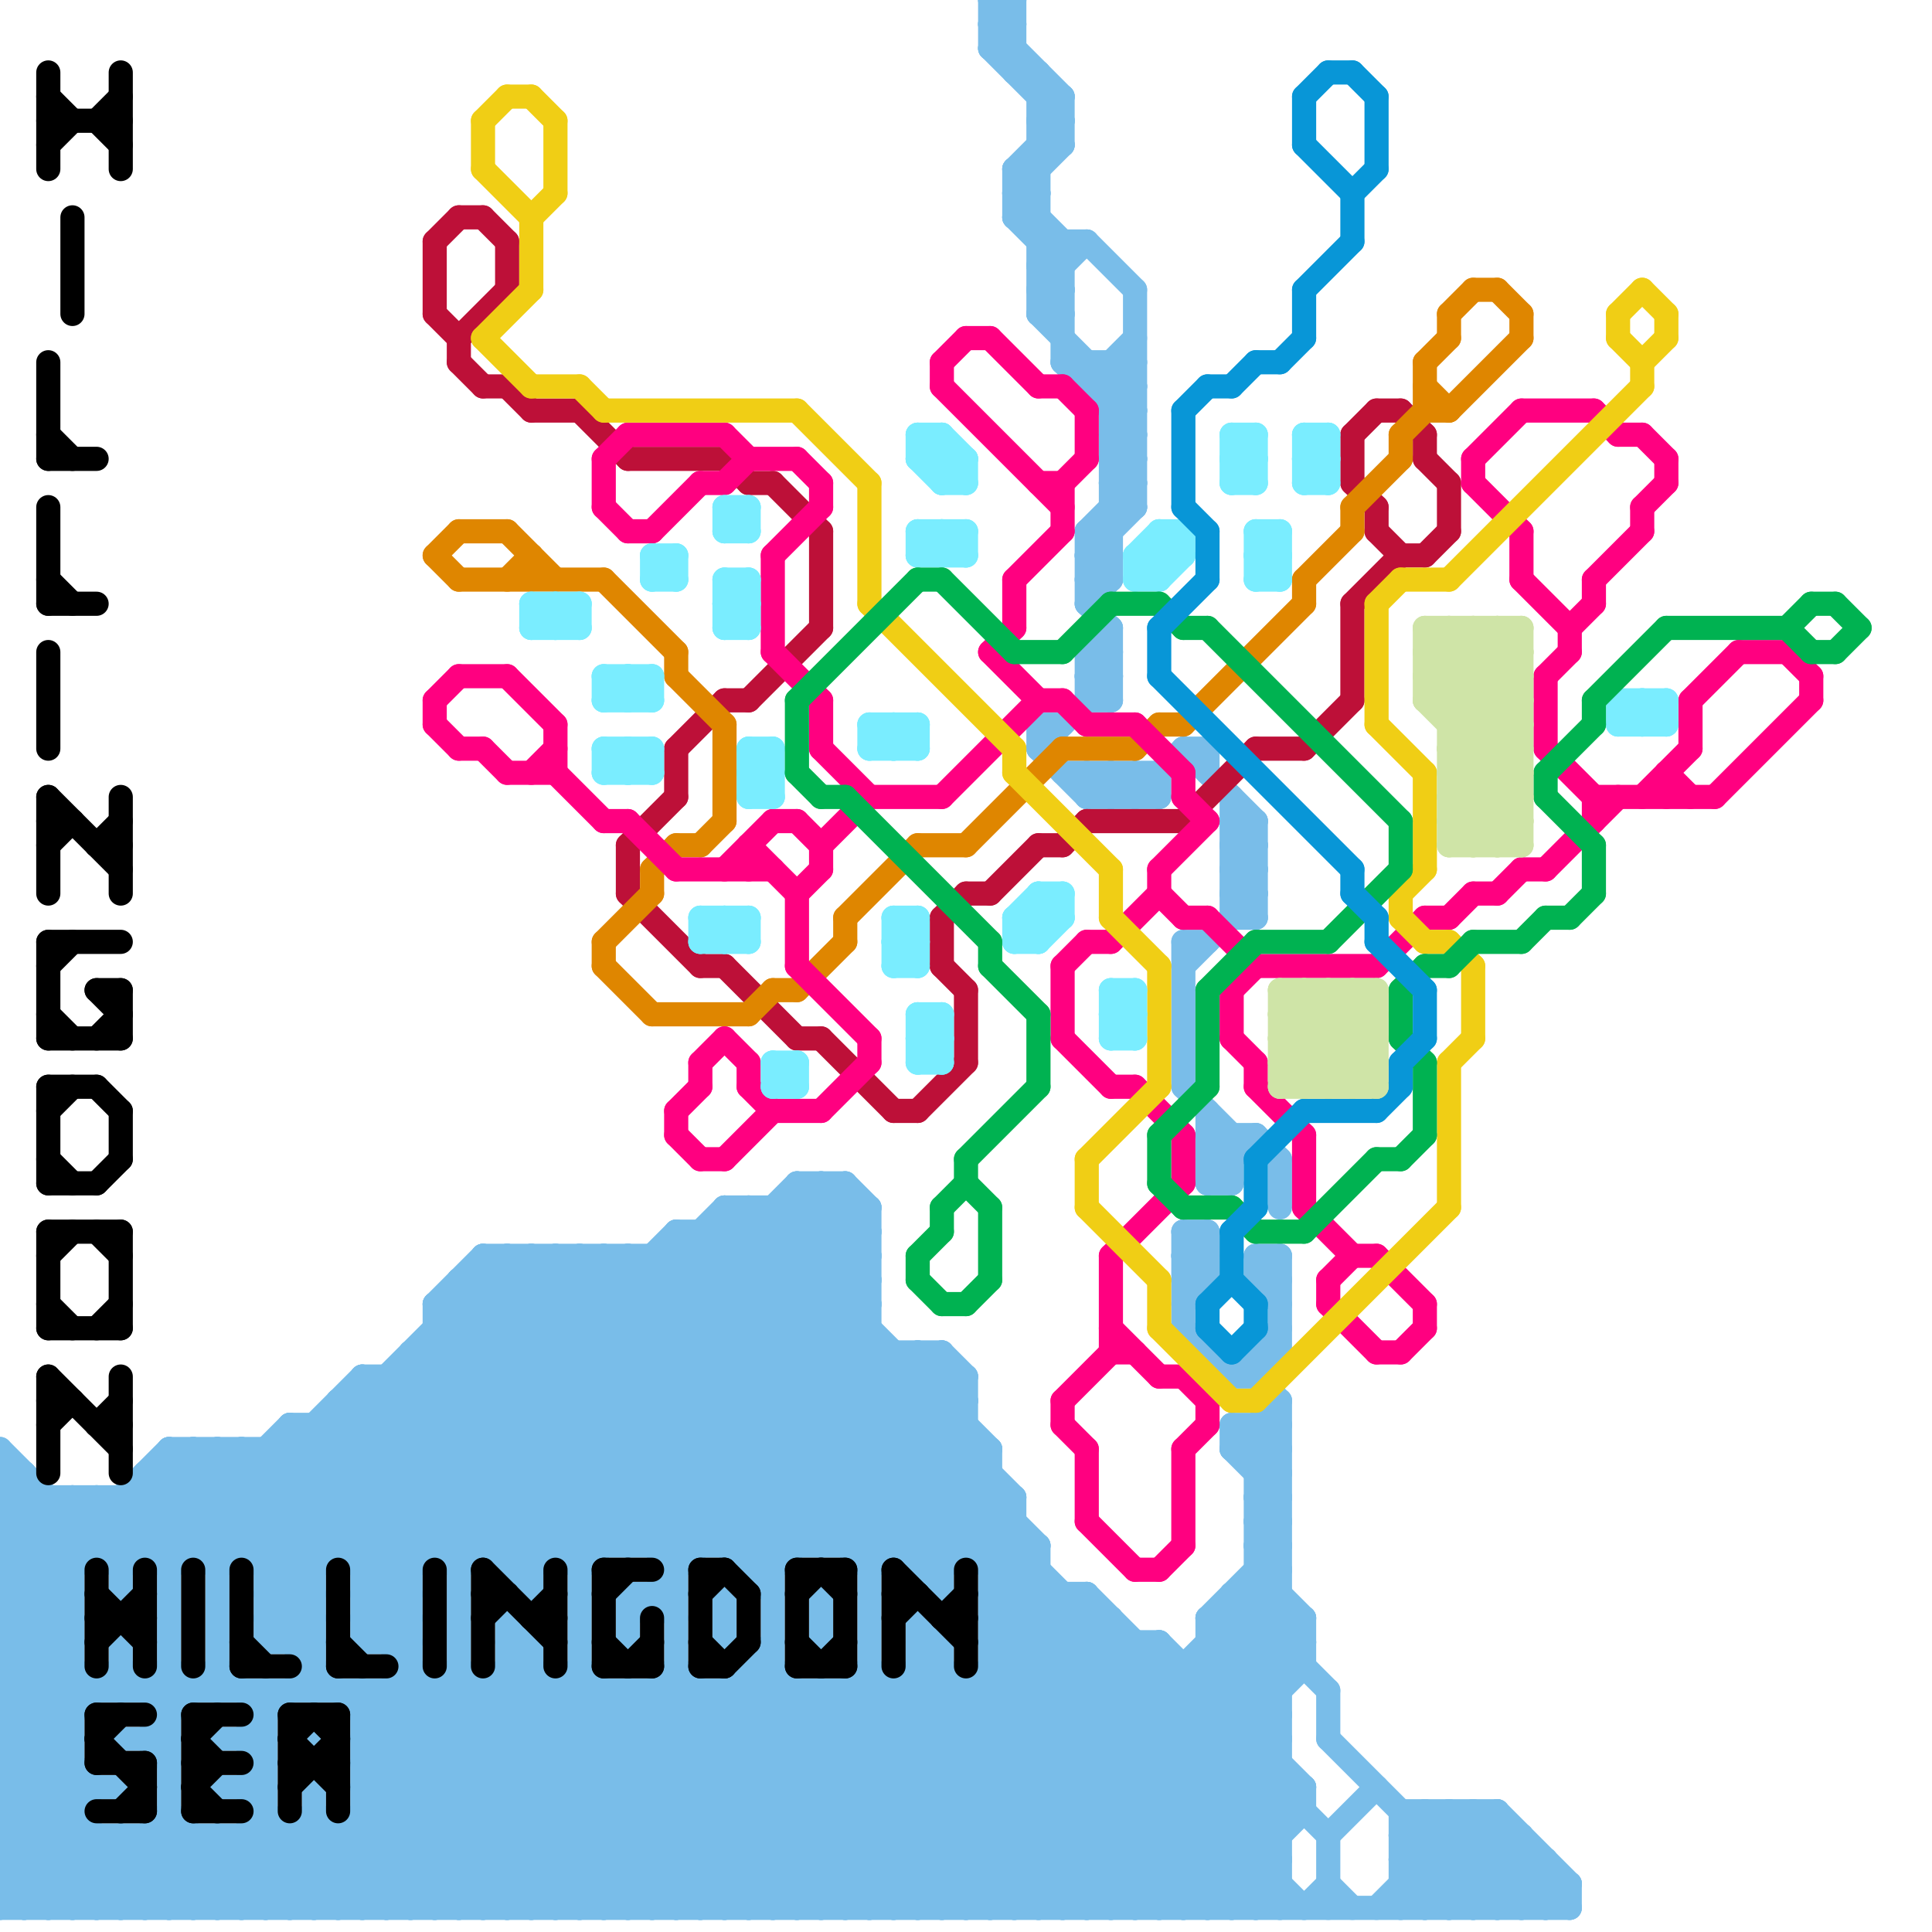 
<svg version="1.1" xmlns="http://www.w3.org/2000/svg" viewBox="0 0 80 80">
<style>line { stroke-width: 1; fill: none; stroke-linecap: round; stroke-linejoin: round; } .c0 { stroke: #79bde9 } .c1 { stroke: #000000 } .c2 { stroke: #bd1038 } .c3 { stroke: #df8600 } .c4 { stroke: #ff0080 } .c5 { stroke: #f0ce15 } .c6 { stroke: #7aedff } .c7 { stroke: #00b251 } .c8 { stroke: #0896d7 } .c9 { stroke: #cfe4a7 }</style><line class="c0" x1="60" y1="75" x2="60" y2="79"/><line class="c0" x1="18" y1="55" x2="28" y2="65"/><line class="c0" x1="51" y1="60" x2="53" y2="62"/><line class="c0" x1="5" y1="69" x2="7" y2="71"/><line class="c0" x1="24" y1="79" x2="33" y2="70"/><line class="c0" x1="15" y1="66" x2="17" y2="68"/><line class="c0" x1="27" y1="52" x2="27" y2="64"/><line class="c0" x1="54" y1="79" x2="55" y2="78"/><line class="c0" x1="41" y1="66" x2="45" y2="66"/><line class="c0" x1="21" y1="67" x2="22" y2="68"/><line class="c0" x1="0" y1="74" x2="5" y2="74"/><line class="c0" x1="38" y1="65" x2="39" y2="65"/><line class="c0" x1="11" y1="66" x2="13" y2="66"/><line class="c0" x1="8" y1="76" x2="8" y2="79"/><line class="c0" x1="11" y1="68" x2="13" y2="68"/><line class="c0" x1="45" y1="22" x2="46" y2="22"/><line class="c0" x1="64" y1="77" x2="64" y2="79"/><line class="c0" x1="45" y1="24" x2="46" y2="24"/><line class="c0" x1="27" y1="79" x2="36" y2="70"/><line class="c0" x1="46" y1="16" x2="47" y2="15"/><line class="c0" x1="46" y1="32" x2="47" y2="33"/><line class="c0" x1="62" y1="75" x2="65" y2="78"/><line class="c0" x1="28" y1="79" x2="39" y2="68"/><line class="c0" x1="32" y1="65" x2="40" y2="57"/><line class="c0" x1="32" y1="50" x2="36" y2="54"/><line class="c0" x1="50" y1="49" x2="51" y2="49"/><line class="c0" x1="11" y1="60" x2="17" y2="66"/><line class="c0" x1="31" y1="50" x2="41" y2="60"/><line class="c0" x1="20" y1="52" x2="20" y2="64"/><line class="c0" x1="58" y1="78" x2="65" y2="78"/><line class="c0" x1="26" y1="64" x2="36" y2="54"/><line class="c0" x1="40" y1="70" x2="40" y2="79"/><line class="c0" x1="27" y1="70" x2="27" y2="79"/><line class="c0" x1="25" y1="52" x2="39" y2="66"/><line class="c0" x1="0" y1="73" x2="3" y2="73"/><line class="c0" x1="41" y1="68" x2="52" y2="79"/><line class="c0" x1="36" y1="69" x2="46" y2="79"/><line class="c0" x1="28" y1="52" x2="53" y2="77"/><line class="c0" x1="31" y1="79" x2="44" y2="66"/><line class="c0" x1="19" y1="53" x2="36" y2="53"/><line class="c0" x1="0" y1="74" x2="5" y2="69"/><line class="c0" x1="42" y1="8" x2="44" y2="6"/><line class="c0" x1="52" y1="63" x2="53" y2="64"/><line class="c0" x1="26" y1="66" x2="28" y2="66"/><line class="c0" x1="0" y1="78" x2="53" y2="78"/><line class="c0" x1="52" y1="57" x2="53" y2="58"/><line class="c0" x1="50" y1="31" x2="50" y2="32"/><line class="c0" x1="0" y1="70" x2="53" y2="70"/><line class="c0" x1="47" y1="79" x2="53" y2="73"/><line class="c0" x1="0" y1="70" x2="4" y2="74"/><line class="c0" x1="45" y1="15" x2="45" y2="16"/><line class="c0" x1="43" y1="12" x2="44" y2="12"/><line class="c0" x1="11" y1="67" x2="23" y2="79"/><line class="c0" x1="21" y1="79" x2="32" y2="68"/><line class="c0" x1="32" y1="79" x2="45" y2="66"/><line class="c0" x1="1" y1="61" x2="1" y2="79"/><line class="c0" x1="20" y1="70" x2="20" y2="79"/><line class="c0" x1="15" y1="73" x2="21" y2="79"/><line class="c0" x1="18" y1="54" x2="36" y2="54"/><line class="c0" x1="61" y1="79" x2="63" y2="77"/><line class="c0" x1="11" y1="70" x2="11" y2="79"/><line class="c0" x1="50" y1="69" x2="53" y2="72"/><line class="c0" x1="0" y1="67" x2="7" y2="60"/><line class="c0" x1="27" y1="52" x2="39" y2="64"/><line class="c0" x1="21" y1="69" x2="22" y2="69"/><line class="c0" x1="15" y1="67" x2="17" y2="67"/><line class="c0" x1="0" y1="73" x2="6" y2="79"/><line class="c0" x1="30" y1="68" x2="41" y2="79"/><line class="c0" x1="51" y1="59" x2="53" y2="59"/><line class="c0" x1="42" y1="8" x2="44" y2="10"/><line class="c0" x1="7" y1="65" x2="15" y2="57"/><line class="c0" x1="49" y1="39" x2="49" y2="45"/><line class="c0" x1="52" y1="52" x2="52" y2="53"/><line class="c0" x1="51" y1="47" x2="51" y2="49"/><line class="c0" x1="33" y1="79" x2="45" y2="67"/><line class="c0" x1="9" y1="74" x2="11" y2="74"/><line class="c0" x1="45" y1="24" x2="46" y2="23"/><line class="c0" x1="43" y1="13" x2="44" y2="13"/><line class="c0" x1="51" y1="66" x2="55" y2="70"/><line class="c0" x1="49" y1="79" x2="54" y2="74"/><line class="c0" x1="39" y1="56" x2="40" y2="57"/><line class="c0" x1="0" y1="65" x2="3" y2="65"/><line class="c0" x1="34" y1="79" x2="46" y2="67"/><line class="c0" x1="0" y1="67" x2="3" y2="67"/><line class="c0" x1="15" y1="72" x2="17" y2="70"/><line class="c0" x1="41" y1="1" x2="42" y2="1"/><line class="c0" x1="52" y1="34" x2="52" y2="38"/><line class="c0" x1="34" y1="49" x2="36" y2="51"/><line class="c0" x1="15" y1="68" x2="17" y2="68"/><line class="c0" x1="41" y1="60" x2="41" y2="79"/><line class="c0" x1="53" y1="48" x2="53" y2="50"/><line class="c0" x1="42" y1="9" x2="44" y2="11"/><line class="c0" x1="58" y1="77" x2="64" y2="77"/><line class="c0" x1="35" y1="70" x2="35" y2="79"/><line class="c0" x1="24" y1="65" x2="36" y2="53"/><line class="c0" x1="44" y1="15" x2="47" y2="15"/><line class="c0" x1="52" y1="79" x2="53" y2="78"/><line class="c0" x1="15" y1="76" x2="18" y2="79"/><line class="c0" x1="19" y1="54" x2="29" y2="64"/><line class="c0" x1="12" y1="68" x2="13" y2="67"/><line class="c0" x1="41" y1="0" x2="42" y2="1"/><line class="c0" x1="30" y1="66" x2="39" y2="57"/><line class="c0" x1="0" y1="66" x2="3" y2="66"/><line class="c0" x1="42" y1="0" x2="42" y2="3"/><line class="c0" x1="52" y1="60" x2="53" y2="59"/><line class="c0" x1="0" y1="68" x2="3" y2="68"/><line class="c0" x1="28" y1="51" x2="28" y2="79"/><line class="c0" x1="11" y1="67" x2="26" y2="52"/><line class="c0" x1="52" y1="62" x2="53" y2="61"/><line class="c0" x1="15" y1="66" x2="31" y2="50"/><line class="c0" x1="24" y1="69" x2="34" y2="79"/><line class="c0" x1="50" y1="68" x2="54" y2="68"/><line class="c0" x1="46" y1="19" x2="47" y2="20"/><line class="c0" x1="42" y1="8" x2="43" y2="8"/><line class="c0" x1="8" y1="79" x2="11" y2="76"/><line class="c0" x1="62" y1="79" x2="64" y2="77"/><line class="c0" x1="21" y1="67" x2="22" y2="66"/><line class="c0" x1="6" y1="61" x2="6" y2="64"/><line class="c0" x1="33" y1="49" x2="35" y2="49"/><line class="c0" x1="33" y1="70" x2="33" y2="79"/><line class="c0" x1="43" y1="5" x2="44" y2="5"/><line class="c0" x1="21" y1="67" x2="21" y2="79"/><line class="c0" x1="10" y1="79" x2="13" y2="76"/><line class="c0" x1="38" y1="70" x2="47" y2="79"/><line class="c0" x1="15" y1="67" x2="27" y2="79"/><line class="c0" x1="43" y1="13" x2="44" y2="12"/><line class="c0" x1="63" y1="79" x2="64" y2="78"/><line class="c0" x1="28" y1="51" x2="36" y2="51"/><line class="c0" x1="19" y1="53" x2="19" y2="79"/><line class="c0" x1="39" y1="68" x2="39" y2="79"/><line class="c0" x1="50" y1="68" x2="53" y2="71"/><line class="c0" x1="10" y1="76" x2="13" y2="79"/><line class="c0" x1="45" y1="10" x2="47" y2="12"/><line class="c0" x1="37" y1="56" x2="37" y2="64"/><line class="c0" x1="21" y1="68" x2="22" y2="68"/><line class="c0" x1="46" y1="18" x2="47" y2="19"/><line class="c0" x1="46" y1="20" x2="47" y2="21"/><line class="c0" x1="0" y1="66" x2="4" y2="62"/><line class="c0" x1="58" y1="77" x2="60" y2="79"/><line class="c0" x1="61" y1="75" x2="65" y2="79"/><line class="c0" x1="0" y1="69" x2="3" y2="72"/><line class="c0" x1="37" y1="79" x2="48" y2="68"/><line class="c0" x1="0" y1="75" x2="3" y2="75"/><line class="c0" x1="51" y1="34" x2="52" y2="34"/><line class="c0" x1="4" y1="76" x2="4" y2="79"/><line class="c0" x1="19" y1="64" x2="34" y2="49"/><line class="c0" x1="41" y1="67" x2="46" y2="67"/><line class="c0" x1="11" y1="65" x2="13" y2="65"/><line class="c0" x1="48" y1="79" x2="53" y2="74"/><line class="c0" x1="0" y1="70" x2="3" y2="67"/><line class="c0" x1="15" y1="71" x2="17" y2="69"/><line class="c0" x1="0" y1="72" x2="3" y2="69"/><line class="c0" x1="41" y1="64" x2="42" y2="63"/><line class="c0" x1="41" y1="0" x2="42" y2="0"/><line class="c0" x1="49" y1="55" x2="51" y2="57"/><line class="c0" x1="41" y1="2" x2="42" y2="2"/><line class="c0" x1="41" y1="79" x2="53" y2="67"/><line class="c0" x1="43" y1="79" x2="54" y2="68"/><line class="c0" x1="45" y1="27" x2="46" y2="28"/><line class="c0" x1="46" y1="19" x2="47" y2="19"/><line class="c0" x1="0" y1="64" x2="43" y2="64"/><line class="c0" x1="46" y1="21" x2="47" y2="21"/><line class="c0" x1="52" y1="56" x2="53" y2="56"/><line class="c0" x1="30" y1="51" x2="43" y2="64"/><line class="c0" x1="29" y1="51" x2="53" y2="75"/><line class="c0" x1="24" y1="64" x2="36" y2="52"/><line class="c0" x1="9" y1="65" x2="22" y2="52"/><line class="c0" x1="10" y1="72" x2="11" y2="73"/><line class="c0" x1="59" y1="75" x2="63" y2="79"/><line class="c0" x1="24" y1="70" x2="33" y2="79"/><line class="c0" x1="51" y1="57" x2="53" y2="55"/><line class="c0" x1="43" y1="5" x2="44" y2="4"/><line class="c0" x1="38" y1="65" x2="41" y2="62"/><line class="c0" x1="60" y1="79" x2="63" y2="76"/><line class="c0" x1="26" y1="70" x2="35" y2="79"/><line class="c0" x1="41" y1="67" x2="43" y2="65"/><line class="c0" x1="6" y1="61" x2="9" y2="64"/><line class="c0" x1="38" y1="67" x2="39" y2="68"/><line class="c0" x1="15" y1="74" x2="54" y2="74"/><line class="c0" x1="52" y1="66" x2="54" y2="68"/><line class="c0" x1="42" y1="9" x2="43" y2="9"/><line class="c0" x1="54" y1="67" x2="54" y2="69"/><line class="c0" x1="17" y1="56" x2="39" y2="56"/><line class="c0" x1="46" y1="18" x2="47" y2="18"/><line class="c0" x1="0" y1="68" x2="3" y2="71"/><line class="c0" x1="45" y1="28" x2="46" y2="29"/><line class="c0" x1="46" y1="20" x2="47" y2="20"/><line class="c0" x1="21" y1="52" x2="33" y2="64"/><line class="c0" x1="30" y1="50" x2="42" y2="62"/><line class="c0" x1="55" y1="70" x2="55" y2="72"/><line class="c0" x1="44" y1="66" x2="44" y2="79"/><line class="c0" x1="15" y1="74" x2="19" y2="70"/><line class="c0" x1="45" y1="79" x2="53" y2="71"/><line class="c0" x1="8" y1="60" x2="13" y2="65"/><line class="c0" x1="50" y1="46" x2="50" y2="49"/><line class="c0" x1="52" y1="59" x2="52" y2="79"/><line class="c0" x1="43" y1="31" x2="45" y2="33"/><line class="c0" x1="49" y1="40" x2="52" y2="37"/><line class="c0" x1="53" y1="52" x2="53" y2="56"/><line class="c0" x1="29" y1="79" x2="39" y2="69"/><line class="c0" x1="7" y1="60" x2="7" y2="79"/><line class="c0" x1="43" y1="13" x2="47" y2="17"/><line class="c0" x1="50" y1="48" x2="51" y2="47"/><line class="c0" x1="58" y1="76" x2="59" y2="75"/><line class="c0" x1="31" y1="65" x2="32" y2="65"/><line class="c0" x1="36" y1="64" x2="40" y2="60"/><line class="c0" x1="41" y1="1" x2="44" y2="4"/><line class="c0" x1="45" y1="33" x2="48" y2="33"/><line class="c0" x1="51" y1="79" x2="53" y2="77"/><line class="c0" x1="45" y1="16" x2="47" y2="16"/><line class="c0" x1="50" y1="67" x2="50" y2="79"/><line class="c0" x1="10" y1="74" x2="11" y2="73"/><line class="c0" x1="52" y1="64" x2="53" y2="65"/><line class="c0" x1="0" y1="69" x2="3" y2="66"/><line class="c0" x1="0" y1="71" x2="3" y2="68"/><line class="c0" x1="14" y1="58" x2="22" y2="66"/><line class="c0" x1="41" y1="65" x2="42" y2="64"/><line class="c0" x1="27" y1="66" x2="28" y2="67"/><line class="c0" x1="11" y1="60" x2="11" y2="68"/><line class="c0" x1="30" y1="64" x2="38" y2="56"/><line class="c0" x1="17" y1="79" x2="26" y2="70"/><line class="c0" x1="41" y1="65" x2="43" y2="65"/><line class="c0" x1="39" y1="79" x2="53" y2="65"/><line class="c0" x1="27" y1="70" x2="36" y2="79"/><line class="c0" x1="0" y1="79" x2="65" y2="79"/><line class="c0" x1="42" y1="9" x2="43" y2="8"/><line class="c0" x1="19" y1="79" x2="28" y2="70"/><line class="c0" x1="45" y1="28" x2="46" y2="28"/><line class="c0" x1="51" y1="35" x2="52" y2="36"/><line class="c0" x1="30" y1="66" x2="30" y2="68"/><line class="c0" x1="48" y1="32" x2="48" y2="33"/><line class="c0" x1="50" y1="47" x2="52" y2="47"/><line class="c0" x1="5" y1="72" x2="7" y2="72"/><line class="c0" x1="21" y1="68" x2="32" y2="79"/><line class="c0" x1="51" y1="37" x2="52" y2="38"/><line class="c0" x1="58" y1="76" x2="61" y2="79"/><line class="c0" x1="15" y1="65" x2="30" y2="50"/><line class="c0" x1="9" y1="79" x2="13" y2="75"/><line class="c0" x1="38" y1="64" x2="41" y2="61"/><line class="c0" x1="44" y1="79" x2="54" y2="69"/><line class="c0" x1="49" y1="51" x2="50" y2="52"/><line class="c0" x1="20" y1="79" x2="29" y2="70"/><line class="c0" x1="21" y1="69" x2="31" y2="79"/><line class="c0" x1="41" y1="68" x2="43" y2="66"/><line class="c0" x1="35" y1="49" x2="36" y2="50"/><line class="c0" x1="24" y1="52" x2="36" y2="64"/><line class="c0" x1="49" y1="69" x2="49" y2="79"/><line class="c0" x1="32" y1="50" x2="32" y2="79"/><line class="c0" x1="52" y1="65" x2="54" y2="67"/><line class="c0" x1="15" y1="75" x2="54" y2="75"/><line class="c0" x1="18" y1="54" x2="18" y2="64"/><line class="c0" x1="16" y1="57" x2="24" y2="65"/><line class="c0" x1="43" y1="64" x2="43" y2="79"/><line class="c0" x1="45" y1="25" x2="46" y2="26"/><line class="c0" x1="17" y1="70" x2="26" y2="79"/><line class="c0" x1="38" y1="68" x2="39" y2="68"/><line class="c0" x1="21" y1="64" x2="35" y2="50"/><line class="c0" x1="50" y1="67" x2="54" y2="67"/><line class="c0" x1="46" y1="33" x2="47" y2="32"/><line class="c0" x1="41" y1="0" x2="41" y2="2"/><line class="c0" x1="65" y1="78" x2="65" y2="79"/><line class="c0" x1="15" y1="73" x2="19" y2="69"/><line class="c0" x1="52" y1="53" x2="53" y2="54"/><line class="c0" x1="31" y1="69" x2="31" y2="79"/><line class="c0" x1="0" y1="76" x2="53" y2="76"/><line class="c0" x1="31" y1="50" x2="31" y2="65"/><line class="c0" x1="12" y1="59" x2="40" y2="59"/><line class="c0" x1="10" y1="74" x2="15" y2="79"/><line class="c0" x1="7" y1="75" x2="11" y2="79"/><line class="c0" x1="49" y1="51" x2="49" y2="55"/><line class="c0" x1="13" y1="59" x2="13" y2="70"/><line class="c0" x1="47" y1="33" x2="49" y2="31"/><line class="c0" x1="10" y1="76" x2="10" y2="79"/><line class="c0" x1="34" y1="49" x2="34" y2="64"/><line class="c0" x1="7" y1="76" x2="10" y2="79"/><line class="c0" x1="49" y1="52" x2="50" y2="53"/><line class="c0" x1="52" y1="64" x2="53" y2="64"/><line class="c0" x1="15" y1="57" x2="15" y2="68"/><line class="c0" x1="6" y1="72" x2="9" y2="69"/><line class="c0" x1="25" y1="52" x2="25" y2="64"/><line class="c0" x1="34" y1="66" x2="34" y2="68"/><line class="c0" x1="53" y1="58" x2="53" y2="79"/><line class="c0" x1="58" y1="78" x2="59" y2="79"/><line class="c0" x1="50" y1="67" x2="53" y2="70"/><line class="c0" x1="0" y1="77" x2="3" y2="74"/><line class="c0" x1="21" y1="65" x2="22" y2="65"/><line class="c0" x1="0" y1="79" x2="3" y2="76"/><line class="c0" x1="17" y1="56" x2="17" y2="79"/><line class="c0" x1="15" y1="65" x2="17" y2="65"/><line class="c0" x1="43" y1="11" x2="44" y2="12"/><line class="c0" x1="20" y1="52" x2="32" y2="64"/><line class="c0" x1="15" y1="70" x2="15" y2="79"/><line class="c0" x1="2" y1="79" x2="5" y2="76"/><line class="c0" x1="58" y1="75" x2="62" y2="75"/><line class="c0" x1="55" y1="76" x2="57" y2="74"/><line class="c0" x1="9" y1="72" x2="11" y2="72"/><line class="c0" x1="11" y1="79" x2="22" y2="68"/><line class="c0" x1="0" y1="76" x2="3" y2="79"/><line class="c0" x1="55" y1="72" x2="62" y2="79"/><line class="c0" x1="35" y1="70" x2="44" y2="79"/><line class="c0" x1="52" y1="63" x2="53" y2="63"/><line class="c0" x1="20" y1="52" x2="36" y2="52"/><line class="c0" x1="52" y1="65" x2="53" y2="65"/><line class="c0" x1="12" y1="59" x2="12" y2="68"/><line class="c0" x1="5" y1="76" x2="5" y2="79"/><line class="c0" x1="11" y1="66" x2="25" y2="52"/><line class="c0" x1="45" y1="66" x2="45" y2="79"/><line class="c0" x1="17" y1="57" x2="24" y2="64"/><line class="c0" x1="24" y1="52" x2="24" y2="79"/><line class="c0" x1="36" y1="70" x2="45" y2="79"/><line class="c0" x1="4" y1="62" x2="4" y2="64"/><line class="c0" x1="51" y1="60" x2="53" y2="60"/><line class="c0" x1="15" y1="66" x2="17" y2="66"/><line class="c0" x1="6" y1="76" x2="6" y2="79"/><line class="c0" x1="51" y1="36" x2="52" y2="37"/><line class="c0" x1="43" y1="30" x2="44" y2="30"/><line class="c0" x1="52" y1="53" x2="53" y2="53"/><line class="c0" x1="34" y1="64" x2="40" y2="58"/><line class="c0" x1="15" y1="75" x2="19" y2="79"/><line class="c0" x1="41" y1="2" x2="44" y2="5"/><line class="c0" x1="49" y1="52" x2="50" y2="52"/><line class="c0" x1="11" y1="68" x2="13" y2="66"/><line class="c0" x1="60" y1="75" x2="64" y2="79"/><line class="c0" x1="15" y1="64" x2="28" y2="51"/><line class="c0" x1="18" y1="56" x2="26" y2="64"/><line class="c0" x1="30" y1="70" x2="30" y2="79"/><line class="c0" x1="46" y1="15" x2="47" y2="16"/><line class="c0" x1="42" y1="7" x2="44" y2="5"/><line class="c0" x1="52" y1="52" x2="53" y2="53"/><line class="c0" x1="17" y1="56" x2="25" y2="64"/><line class="c0" x1="10" y1="60" x2="17" y2="67"/><line class="c0" x1="43" y1="11" x2="44" y2="11"/><line class="c0" x1="41" y1="1" x2="42" y2="0"/><line class="c0" x1="8" y1="60" x2="8" y2="64"/><line class="c0" x1="19" y1="69" x2="29" y2="79"/><line class="c0" x1="41" y1="70" x2="50" y2="79"/><line class="c0" x1="7" y1="69" x2="8" y2="70"/><line class="c0" x1="22" y1="52" x2="34" y2="64"/><line class="c0" x1="47" y1="12" x2="47" y2="21"/><line class="c0" x1="13" y1="75" x2="17" y2="79"/><line class="c0" x1="10" y1="60" x2="10" y2="64"/><line class="c0" x1="49" y1="45" x2="51" y2="47"/><line class="c0" x1="52" y1="63" x2="53" y2="62"/><line class="c0" x1="52" y1="57" x2="53" y2="56"/><line class="c0" x1="7" y1="60" x2="13" y2="66"/><line class="c0" x1="44" y1="32" x2="48" y2="32"/><line class="c0" x1="42" y1="7" x2="43" y2="8"/><line class="c0" x1="5" y1="79" x2="8" y2="76"/><line class="c0" x1="49" y1="54" x2="50" y2="53"/><line class="c0" x1="5" y1="62" x2="5" y2="66"/><line class="c0" x1="50" y1="67" x2="53" y2="64"/><line class="c0" x1="46" y1="15" x2="46" y2="24"/><line class="c0" x1="47" y1="68" x2="47" y2="79"/><line class="c0" x1="32" y1="69" x2="42" y2="79"/><line class="c0" x1="40" y1="79" x2="53" y2="66"/><line class="c0" x1="9" y1="64" x2="21" y2="52"/><line class="c0" x1="5" y1="76" x2="8" y2="79"/><line class="c0" x1="0" y1="65" x2="3" y2="68"/><line class="c0" x1="0" y1="67" x2="3" y2="70"/><line class="c0" x1="4" y1="62" x2="7" y2="65"/><line class="c0" x1="54" y1="74" x2="54" y2="75"/><line class="c0" x1="34" y1="70" x2="34" y2="79"/><line class="c0" x1="0" y1="60" x2="5" y2="65"/><line class="c0" x1="23" y1="52" x2="36" y2="65"/><line class="c0" x1="22" y1="52" x2="22" y2="66"/><line class="c0" x1="25" y1="70" x2="25" y2="79"/><line class="c0" x1="30" y1="50" x2="36" y2="50"/><line class="c0" x1="33" y1="49" x2="36" y2="52"/><line class="c0" x1="29" y1="70" x2="29" y2="79"/><line class="c0" x1="44" y1="15" x2="47" y2="18"/><line class="c0" x1="45" y1="32" x2="45" y2="33"/><line class="c0" x1="28" y1="70" x2="37" y2="79"/><line class="c0" x1="63" y1="76" x2="63" y2="79"/><line class="c0" x1="52" y1="52" x2="53" y2="52"/><line class="c0" x1="45" y1="22" x2="47" y2="20"/><line class="c0" x1="19" y1="53" x2="32" y2="66"/><line class="c0" x1="0" y1="72" x2="7" y2="79"/><line class="c0" x1="51" y1="66" x2="51" y2="79"/><line class="c0" x1="6" y1="61" x2="41" y2="61"/><line class="c0" x1="38" y1="56" x2="38" y2="65"/><line class="c0" x1="5" y1="64" x2="9" y2="60"/><line class="c0" x1="42" y1="79" x2="54" y2="67"/><line class="c0" x1="0" y1="66" x2="4" y2="70"/><line class="c0" x1="15" y1="57" x2="22" y2="64"/><line class="c0" x1="15" y1="68" x2="17" y2="66"/><line class="c0" x1="0" y1="75" x2="4" y2="79"/><line class="c0" x1="14" y1="58" x2="40" y2="58"/><line class="c0" x1="51" y1="67" x2="53" y2="69"/><line class="c0" x1="0" y1="68" x2="8" y2="60"/><line class="c0" x1="51" y1="59" x2="53" y2="61"/><line class="c0" x1="42" y1="3" x2="43" y2="3"/><line class="c0" x1="19" y1="70" x2="28" y2="79"/><line class="c0" x1="42" y1="7" x2="43" y2="7"/><line class="c0" x1="0" y1="62" x2="3" y2="65"/><line class="c0" x1="45" y1="22" x2="46" y2="23"/><line class="c0" x1="0" y1="64" x2="3" y2="67"/><line class="c0" x1="6" y1="79" x2="9" y2="76"/><line class="c0" x1="41" y1="2" x2="42" y2="1"/><line class="c0" x1="18" y1="54" x2="20" y2="52"/><line class="c0" x1="48" y1="68" x2="48" y2="79"/><line class="c0" x1="35" y1="64" x2="40" y2="59"/><line class="c0" x1="45" y1="27" x2="46" y2="27"/><line class="c0" x1="46" y1="19" x2="47" y2="18"/><line class="c0" x1="6" y1="76" x2="9" y2="79"/><line class="c0" x1="13" y1="59" x2="19" y2="65"/><line class="c0" x1="55" y1="76" x2="55" y2="79"/><line class="c0" x1="28" y1="64" x2="36" y2="56"/><line class="c0" x1="40" y1="57" x2="40" y2="64"/><line class="c0" x1="0" y1="74" x2="5" y2="79"/><line class="c0" x1="26" y1="52" x2="39" y2="65"/><line class="c0" x1="42" y1="62" x2="42" y2="79"/><line class="c0" x1="47" y1="32" x2="47" y2="33"/><line class="c0" x1="0" y1="72" x2="3" y2="72"/><line class="c0" x1="0" y1="60" x2="0" y2="79"/><line class="c0" x1="19" y1="65" x2="35" y2="49"/><line class="c0" x1="38" y1="69" x2="39" y2="69"/><line class="c0" x1="46" y1="32" x2="46" y2="33"/><line class="c0" x1="22" y1="65" x2="36" y2="51"/><line class="c0" x1="41" y1="66" x2="54" y2="79"/><line class="c0" x1="18" y1="70" x2="18" y2="79"/><line class="c0" x1="1" y1="79" x2="4" y2="76"/><line class="c0" x1="18" y1="79" x2="28" y2="69"/><line class="c0" x1="35" y1="79" x2="46" y2="68"/><line class="c0" x1="0" y1="65" x2="3" y2="62"/><line class="c0" x1="46" y1="18" x2="47" y2="17"/><line class="c0" x1="52" y1="62" x2="53" y2="63"/><line class="c0" x1="46" y1="20" x2="47" y2="19"/><line class="c0" x1="41" y1="69" x2="51" y2="79"/><line class="c0" x1="51" y1="57" x2="52" y2="57"/><line class="c0" x1="5" y1="68" x2="5" y2="70"/><line class="c0" x1="58" y1="76" x2="63" y2="76"/><line class="c0" x1="43" y1="31" x2="46" y2="28"/><line class="c0" x1="0" y1="64" x2="2" y2="62"/><line class="c0" x1="16" y1="68" x2="17" y2="67"/><line class="c0" x1="45" y1="23" x2="47" y2="21"/><line class="c0" x1="15" y1="74" x2="20" y2="79"/><line class="c0" x1="6" y1="72" x2="7" y2="73"/><line class="c0" x1="38" y1="67" x2="38" y2="79"/><line class="c0" x1="3" y1="62" x2="5" y2="64"/><line class="c0" x1="23" y1="70" x2="23" y2="79"/><line class="c0" x1="30" y1="50" x2="30" y2="64"/><line class="c0" x1="18" y1="54" x2="28" y2="64"/><line class="c0" x1="52" y1="59" x2="53" y2="60"/><line class="c0" x1="15" y1="58" x2="22" y2="65"/><line class="c0" x1="27" y1="64" x2="36" y2="55"/><line class="c0" x1="16" y1="70" x2="16" y2="79"/><line class="c0" x1="21" y1="65" x2="36" y2="50"/><line class="c0" x1="41" y1="66" x2="43" y2="64"/><line class="c0" x1="0" y1="77" x2="2" y2="79"/><line class="c0" x1="45" y1="27" x2="46" y2="26"/><line class="c0" x1="20" y1="53" x2="32" y2="65"/><line class="c0" x1="51" y1="38" x2="52" y2="38"/><line class="c0" x1="0" y1="63" x2="42" y2="63"/><line class="c0" x1="43" y1="30" x2="43" y2="31"/><line class="c0" x1="13" y1="79" x2="22" y2="70"/><line class="c0" x1="0" y1="61" x2="3" y2="64"/><line class="c0" x1="45" y1="23" x2="46" y2="24"/><line class="c0" x1="26" y1="67" x2="37" y2="56"/><line class="c0" x1="45" y1="22" x2="45" y2="25"/><line class="c0" x1="9" y1="69" x2="11" y2="71"/><line class="c0" x1="14" y1="79" x2="24" y2="69"/><line class="c0" x1="9" y1="60" x2="13" y2="64"/><line class="c0" x1="6" y1="70" x2="7" y2="69"/><line class="c0" x1="58" y1="79" x2="62" y2="75"/><line class="c0" x1="13" y1="76" x2="16" y2="79"/><line class="c0" x1="59" y1="75" x2="59" y2="79"/><line class="c0" x1="38" y1="67" x2="39" y2="66"/><line class="c0" x1="15" y1="70" x2="24" y2="79"/><line class="c0" x1="41" y1="68" x2="48" y2="68"/><line class="c0" x1="26" y1="79" x2="36" y2="69"/><line class="c0" x1="52" y1="56" x2="52" y2="57"/><line class="c0" x1="52" y1="62" x2="53" y2="62"/><line class="c0" x1="61" y1="75" x2="61" y2="79"/><line class="c0" x1="45" y1="28" x2="46" y2="27"/><line class="c0" x1="51" y1="35" x2="52" y2="35"/><line class="c0" x1="39" y1="56" x2="39" y2="66"/><line class="c0" x1="25" y1="79" x2="34" y2="70"/><line class="c0" x1="51" y1="37" x2="52" y2="37"/><line class="c0" x1="36" y1="79" x2="47" y2="68"/><line class="c0" x1="49" y1="51" x2="50" y2="51"/><line class="c0" x1="49" y1="53" x2="50" y2="53"/><line class="c0" x1="43" y1="3" x2="43" y2="13"/><line class="c0" x1="57" y1="79" x2="61" y2="75"/><line class="c0" x1="0" y1="69" x2="3" y2="69"/><line class="c0" x1="0" y1="71" x2="3" y2="71"/><line class="c0" x1="0" y1="75" x2="3" y2="72"/><line class="c0" x1="39" y1="65" x2="42" y2="62"/><line class="c0" x1="31" y1="64" x2="39" y2="56"/><line class="c0" x1="43" y1="5" x2="44" y2="6"/><line class="c0" x1="0" y1="63" x2="1" y2="62"/><line class="c0" x1="12" y1="79" x2="22" y2="69"/><line class="c0" x1="51" y1="33" x2="51" y2="38"/><line class="c0" x1="44" y1="10" x2="44" y2="15"/><line class="c0" x1="42" y1="7" x2="42" y2="9"/><line class="c0" x1="5" y1="62" x2="7" y2="64"/><line class="c0" x1="21" y1="52" x2="21" y2="65"/><line class="c0" x1="50" y1="79" x2="54" y2="75"/><line class="c0" x1="52" y1="61" x2="53" y2="61"/><line class="c0" x1="37" y1="70" x2="37" y2="79"/><line class="c0" x1="15" y1="57" x2="40" y2="57"/><line class="c0" x1="50" y1="51" x2="50" y2="53"/><line class="c0" x1="34" y1="70" x2="43" y2="79"/><line class="c0" x1="45" y1="27" x2="45" y2="29"/><line class="c0" x1="15" y1="79" x2="24" y2="70"/><line class="c0" x1="45" y1="16" x2="47" y2="14"/><line class="c0" x1="2" y1="62" x2="2" y2="79"/><line class="c0" x1="52" y1="64" x2="53" y2="63"/><line class="c0" x1="45" y1="23" x2="46" y2="23"/><line class="c0" x1="38" y1="79" x2="48" y2="69"/><line class="c0" x1="30" y1="70" x2="39" y2="79"/><line class="c0" x1="6" y1="62" x2="9" y2="65"/><line class="c0" x1="26" y1="66" x2="26" y2="68"/><line class="c0" x1="43" y1="10" x2="45" y2="10"/><line class="c0" x1="51" y1="34" x2="52" y2="35"/><line class="c0" x1="0" y1="78" x2="1" y2="79"/><line class="c0" x1="7" y1="79" x2="11" y2="75"/><line class="c0" x1="13" y1="74" x2="13" y2="79"/><line class="c0" x1="31" y1="69" x2="32" y2="69"/><line class="c0" x1="0" y1="62" x2="42" y2="62"/><line class="c0" x1="46" y1="67" x2="46" y2="79"/><line class="c0" x1="50" y1="48" x2="51" y2="49"/><line class="c0" x1="51" y1="35" x2="52" y2="34"/><line class="c0" x1="51" y1="37" x2="52" y2="36"/><line class="c0" x1="62" y1="75" x2="62" y2="79"/><line class="c0" x1="49" y1="31" x2="50" y2="31"/><line class="c0" x1="50" y1="49" x2="52" y2="47"/><line class="c0" x1="58" y1="77" x2="60" y2="75"/><line class="c0" x1="12" y1="60" x2="17" y2="65"/><line class="c0" x1="36" y1="65" x2="41" y2="60"/><line class="c0" x1="9" y1="60" x2="9" y2="70"/><line class="c0" x1="11" y1="66" x2="13" y2="68"/><line class="c0" x1="9" y1="76" x2="9" y2="79"/><line class="c0" x1="49" y1="53" x2="50" y2="52"/><line class="c0" x1="33" y1="50" x2="36" y2="53"/><line class="c0" x1="41" y1="69" x2="54" y2="69"/><line class="c0" x1="11" y1="65" x2="24" y2="52"/><line class="c0" x1="15" y1="72" x2="53" y2="72"/><line class="c0" x1="45" y1="25" x2="46" y2="24"/><line class="c0" x1="16" y1="57" x2="16" y2="68"/><line class="c0" x1="30" y1="79" x2="39" y2="70"/><line class="c0" x1="55" y1="78" x2="56" y2="79"/><line class="c0" x1="51" y1="36" x2="52" y2="36"/><line class="c0" x1="22" y1="79" x2="32" y2="69"/><line class="c0" x1="48" y1="68" x2="54" y2="74"/><line class="c0" x1="59" y1="79" x2="62" y2="76"/><line class="c0" x1="52" y1="61" x2="53" y2="60"/><line class="c0" x1="23" y1="79" x2="32" y2="70"/><line class="c0" x1="12" y1="76" x2="12" y2="79"/><line class="c0" x1="52" y1="53" x2="53" y2="52"/><line class="c0" x1="46" y1="26" x2="46" y2="29"/><line class="c0" x1="38" y1="56" x2="40" y2="58"/><line class="c0" x1="23" y1="52" x2="23" y2="64"/><line class="c0" x1="0" y1="76" x2="3" y2="73"/><line class="c0" x1="0" y1="62" x2="1" y2="61"/><line class="c0" x1="49" y1="52" x2="50" y2="51"/><line class="c0" x1="41" y1="67" x2="53" y2="79"/><line class="c0" x1="43" y1="4" x2="44" y2="4"/><line class="c0" x1="43" y1="6" x2="44" y2="6"/><line class="c0" x1="0" y1="71" x2="3" y2="74"/><line class="c0" x1="3" y1="62" x2="3" y2="79"/><line class="c0" x1="0" y1="63" x2="3" y2="66"/><line class="c0" x1="31" y1="70" x2="40" y2="79"/><line class="c0" x1="38" y1="69" x2="48" y2="79"/><line class="c0" x1="46" y1="17" x2="47" y2="17"/><line class="c0" x1="44" y1="4" x2="44" y2="6"/><line class="c0" x1="11" y1="67" x2="13" y2="67"/><line class="c0" x1="45" y1="29" x2="46" y2="29"/><line class="c0" x1="29" y1="51" x2="29" y2="64"/><line class="c0" x1="7" y1="61" x2="13" y2="67"/><line class="c0" x1="14" y1="58" x2="14" y2="64"/><line class="c0" x1="16" y1="79" x2="25" y2="70"/><line class="c0" x1="0" y1="61" x2="1" y2="61"/><line class="c0" x1="43" y1="11" x2="44" y2="10"/><line class="c0" x1="0" y1="73" x2="3" y2="70"/><line class="c0" x1="50" y1="48" x2="51" y2="48"/><line class="c0" x1="7" y1="60" x2="41" y2="60"/><line class="c0" x1="22" y1="68" x2="22" y2="79"/><line class="c0" x1="45" y1="66" x2="55" y2="76"/><line class="c0" x1="36" y1="50" x2="36" y2="79"/><line class="c0" x1="51" y1="59" x2="51" y2="60"/><line class="c0" x1="45" y1="32" x2="46" y2="33"/><line class="c0" x1="21" y1="70" x2="30" y2="79"/><line class="c0" x1="28" y1="51" x2="53" y2="76"/><line class="c0" x1="49" y1="39" x2="50" y2="39"/><line class="c0" x1="15" y1="67" x2="33" y2="49"/><line class="c0" x1="7" y1="64" x2="12" y2="59"/><line class="c0" x1="0" y1="77" x2="53" y2="77"/><line class="c0" x1="47" y1="32" x2="48" y2="33"/><line class="c0" x1="50" y1="47" x2="51" y2="48"/><line class="c0" x1="38" y1="68" x2="49" y2="79"/><line class="c0" x1="11" y1="64" x2="23" y2="52"/><line class="c0" x1="51" y1="60" x2="53" y2="58"/><line class="c0" x1="9" y1="76" x2="12" y2="79"/><line class="c0" x1="43" y1="12" x2="45" y2="10"/><line class="c0" x1="51" y1="36" x2="52" y2="35"/><line class="c0" x1="5" y1="65" x2="10" y2="60"/><line class="c0" x1="26" y1="70" x2="26" y2="79"/><line class="c0" x1="12" y1="59" x2="17" y2="64"/><line class="c0" x1="16" y1="70" x2="25" y2="79"/><line class="c0" x1="52" y1="47" x2="53" y2="48"/><line class="c0" x1="14" y1="76" x2="14" y2="79"/><line class="c0" x1="11" y1="76" x2="14" y2="79"/><line class="c0" x1="64" y1="79" x2="65" y2="78"/><line class="c0" x1="45" y1="33" x2="46" y2="32"/><line class="c0" x1="14" y1="59" x2="19" y2="64"/><line class="c0" x1="3" y1="79" x2="7" y2="75"/><line class="c0" x1="28" y1="69" x2="38" y2="79"/><line class="c0" x1="15" y1="71" x2="53" y2="71"/><line class="c0" x1="10" y1="72" x2="13" y2="69"/><line class="c0" x1="15" y1="73" x2="53" y2="73"/><line class="c0" x1="18" y1="55" x2="36" y2="55"/><line class="c0" x1="46" y1="79" x2="53" y2="72"/><line class="c0" x1="0" y1="78" x2="4" y2="74"/><line class="c0" x1="49" y1="31" x2="52" y2="34"/><line class="c0" x1="33" y1="49" x2="33" y2="64"/><line class="c0" x1="15" y1="72" x2="22" y2="79"/><line class="c0" x1="26" y1="52" x2="26" y2="64"/><line class="c0" x1="58" y1="75" x2="58" y2="79"/><line class="c0" x1="4" y1="79" x2="7" y2="76"/><line class="c0" x1="43" y1="12" x2="44" y2="13"/><line class="c0" x1="51" y1="66" x2="53" y2="66"/><line class="c0" x1="46" y1="17" x2="47" y2="16"/><line class="c0" x1="35" y1="49" x2="35" y2="64"/><circle cx="13" cy="72" r="1" fill="#79bde9" /><line class="c1" x1="25" y1="66" x2="26" y2="65"/><line class="c1" x1="22" y1="67" x2="23" y2="67"/><line class="c1" x1="2" y1="35" x2="3" y2="34"/><line class="c1" x1="8" y1="72" x2="9" y2="73"/><line class="c1" x1="4" y1="41" x2="5" y2="42"/><line class="c1" x1="8" y1="74" x2="9" y2="75"/><line class="c1" x1="33" y1="68" x2="34" y2="69"/><line class="c1" x1="5" y1="3" x2="5" y2="7"/><line class="c1" x1="6" y1="65" x2="6" y2="69"/><line class="c1" x1="5" y1="57" x2="5" y2="61"/><line class="c1" x1="14" y1="69" x2="16" y2="69"/><line class="c1" x1="20" y1="66" x2="21" y2="66"/><line class="c1" x1="30" y1="65" x2="31" y2="66"/><line class="c1" x1="6" y1="73" x2="6" y2="75"/><line class="c1" x1="4" y1="67" x2="6" y2="67"/><line class="c1" x1="14" y1="65" x2="14" y2="69"/><line class="c1" x1="12" y1="74" x2="14" y2="72"/><line class="c1" x1="2" y1="5" x2="5" y2="5"/><line class="c1" x1="26" y1="69" x2="27" y2="68"/><line class="c1" x1="2" y1="19" x2="4" y2="19"/><line class="c1" x1="33" y1="69" x2="35" y2="69"/><line class="c1" x1="4" y1="35" x2="5" y2="34"/><line class="c1" x1="37" y1="65" x2="40" y2="68"/><line class="c1" x1="12" y1="72" x2="13" y2="71"/><line class="c1" x1="29" y1="66" x2="30" y2="65"/><line class="c1" x1="4" y1="65" x2="4" y2="69"/><line class="c1" x1="2" y1="25" x2="4" y2="25"/><line class="c1" x1="2" y1="39" x2="5" y2="39"/><line class="c1" x1="27" y1="67" x2="27" y2="69"/><line class="c1" x1="2" y1="45" x2="4" y2="45"/><line class="c1" x1="25" y1="69" x2="27" y2="69"/><line class="c1" x1="4" y1="55" x2="5" y2="54"/><line class="c1" x1="2" y1="52" x2="3" y2="51"/><line class="c1" x1="2" y1="55" x2="5" y2="55"/><line class="c1" x1="2" y1="46" x2="3" y2="45"/><line class="c1" x1="2" y1="39" x2="2" y2="43"/><line class="c1" x1="39" y1="67" x2="40" y2="67"/><line class="c1" x1="4" y1="59" x2="5" y2="59"/><line class="c1" x1="10" y1="68" x2="11" y2="69"/><line class="c1" x1="2" y1="42" x2="3" y2="43"/><line class="c1" x1="12" y1="72" x2="14" y2="74"/><line class="c1" x1="18" y1="65" x2="18" y2="69"/><line class="c1" x1="5" y1="41" x2="5" y2="43"/><line class="c1" x1="2" y1="33" x2="5" y2="36"/><line class="c1" x1="34" y1="65" x2="35" y2="66"/><line class="c1" x1="8" y1="65" x2="8" y2="69"/><line class="c1" x1="4" y1="73" x2="6" y2="73"/><line class="c1" x1="29" y1="69" x2="30" y2="69"/><line class="c1" x1="22" y1="67" x2="23" y2="66"/><line class="c1" x1="10" y1="65" x2="10" y2="69"/><line class="c1" x1="2" y1="34" x2="3" y2="34"/><line class="c1" x1="4" y1="72" x2="6" y2="74"/><line class="c1" x1="20" y1="65" x2="23" y2="68"/><line class="c1" x1="2" y1="59" x2="3" y2="58"/><line class="c1" x1="8" y1="71" x2="10" y2="71"/><line class="c1" x1="8" y1="73" x2="10" y2="73"/><line class="c1" x1="29" y1="65" x2="29" y2="69"/><line class="c1" x1="5" y1="75" x2="6" y2="74"/><line class="c1" x1="5" y1="46" x2="5" y2="48"/><line class="c1" x1="20" y1="67" x2="21" y2="66"/><line class="c1" x1="8" y1="75" x2="10" y2="75"/><line class="c1" x1="33" y1="65" x2="35" y2="65"/><line class="c1" x1="4" y1="68" x2="6" y2="66"/><line class="c1" x1="8" y1="71" x2="8" y2="75"/><line class="c1" x1="2" y1="21" x2="2" y2="25"/><line class="c1" x1="2" y1="18" x2="3" y2="19"/><line class="c1" x1="2" y1="33" x2="2" y2="37"/><line class="c1" x1="39" y1="67" x2="40" y2="66"/><line class="c1" x1="25" y1="65" x2="27" y2="65"/><line class="c1" x1="2" y1="54" x2="3" y2="55"/><line class="c1" x1="4" y1="66" x2="6" y2="68"/><line class="c1" x1="4" y1="41" x2="5" y2="41"/><line class="c1" x1="4" y1="49" x2="5" y2="48"/><line class="c1" x1="30" y1="69" x2="31" y2="68"/><line class="c1" x1="2" y1="6" x2="3" y2="5"/><line class="c1" x1="3" y1="9" x2="3" y2="13"/><line class="c1" x1="2" y1="57" x2="5" y2="60"/><line class="c1" x1="13" y1="71" x2="14" y2="72"/><line class="c1" x1="2" y1="3" x2="2" y2="7"/><line class="c1" x1="2" y1="24" x2="3" y2="25"/><line class="c1" x1="4" y1="45" x2="5" y2="46"/><line class="c1" x1="12" y1="71" x2="14" y2="71"/><line class="c1" x1="12" y1="73" x2="14" y2="73"/><line class="c1" x1="2" y1="57" x2="2" y2="61"/><line class="c1" x1="5" y1="51" x2="5" y2="55"/><line class="c1" x1="2" y1="51" x2="2" y2="55"/><line class="c1" x1="40" y1="65" x2="40" y2="69"/><line class="c1" x1="2" y1="58" x2="3" y2="58"/><line class="c1" x1="4" y1="51" x2="5" y2="52"/><line class="c1" x1="37" y1="67" x2="38" y2="66"/><line class="c1" x1="33" y1="65" x2="33" y2="69"/><line class="c1" x1="29" y1="65" x2="30" y2="65"/><line class="c1" x1="4" y1="71" x2="6" y2="71"/><line class="c1" x1="20" y1="65" x2="20" y2="69"/><line class="c1" x1="5" y1="33" x2="5" y2="37"/><line class="c1" x1="4" y1="72" x2="5" y2="71"/><line class="c1" x1="35" y1="65" x2="35" y2="69"/><line class="c1" x1="4" y1="71" x2="4" y2="73"/><line class="c1" x1="14" y1="68" x2="15" y2="69"/><line class="c1" x1="4" y1="75" x2="6" y2="75"/><line class="c1" x1="12" y1="71" x2="12" y2="75"/><line class="c1" x1="29" y1="68" x2="30" y2="69"/><line class="c1" x1="37" y1="66" x2="38" y2="66"/><line class="c1" x1="14" y1="71" x2="14" y2="75"/><line class="c1" x1="25" y1="68" x2="26" y2="69"/><line class="c1" x1="4" y1="35" x2="5" y2="35"/><line class="c1" x1="23" y1="65" x2="23" y2="69"/><line class="c1" x1="2" y1="43" x2="5" y2="43"/><line class="c1" x1="31" y1="66" x2="31" y2="68"/><line class="c1" x1="2" y1="49" x2="4" y2="49"/><line class="c1" x1="4" y1="5" x2="5" y2="4"/><line class="c1" x1="34" y1="69" x2="35" y2="68"/><line class="c1" x1="10" y1="69" x2="12" y2="69"/><line class="c1" x1="4" y1="59" x2="5" y2="58"/><line class="c1" x1="2" y1="45" x2="2" y2="49"/><line class="c1" x1="37" y1="65" x2="37" y2="69"/><line class="c1" x1="2" y1="51" x2="5" y2="51"/><line class="c1" x1="8" y1="72" x2="9" y2="71"/><line class="c1" x1="33" y1="66" x2="34" y2="65"/><line class="c1" x1="8" y1="74" x2="9" y2="73"/><line class="c1" x1="4" y1="43" x2="5" y2="42"/><line class="c1" x1="2" y1="40" x2="3" y2="39"/><line class="c1" x1="2" y1="15" x2="2" y2="19"/><line class="c1" x1="4" y1="5" x2="5" y2="6"/><line class="c1" x1="2" y1="4" x2="3" y2="5"/><line class="c1" x1="2" y1="27" x2="2" y2="31"/><line class="c1" x1="2" y1="48" x2="3" y2="49"/><line class="c1" x1="25" y1="65" x2="25" y2="69"/><line class="c2" x1="24" y1="17" x2="26" y2="19"/><line class="c2" x1="56" y1="25" x2="56" y2="29"/><line class="c2" x1="39" y1="38" x2="40" y2="37"/><line class="c2" x1="22" y1="17" x2="24" y2="17"/><line class="c2" x1="54" y1="31" x2="56" y2="29"/><line class="c2" x1="29" y1="40" x2="30" y2="40"/><line class="c2" x1="26" y1="35" x2="26" y2="37"/><line class="c2" x1="59" y1="18" x2="59" y2="19"/><line class="c2" x1="56" y1="25" x2="58" y2="23"/><line class="c2" x1="18" y1="10" x2="18" y2="13"/><line class="c2" x1="45" y1="34" x2="49" y2="34"/><line class="c2" x1="30" y1="19" x2="31" y2="20"/><line class="c2" x1="40" y1="41" x2="40" y2="44"/><line class="c2" x1="30" y1="40" x2="33" y2="43"/><line class="c2" x1="57" y1="22" x2="58" y2="23"/><line class="c2" x1="18" y1="13" x2="19" y2="14"/><line class="c2" x1="30" y1="29" x2="31" y2="29"/><line class="c2" x1="20" y1="9" x2="21" y2="10"/><line class="c2" x1="28" y1="31" x2="28" y2="33"/><line class="c2" x1="34" y1="22" x2="34" y2="26"/><line class="c2" x1="56" y1="20" x2="57" y2="21"/><line class="c2" x1="44" y1="35" x2="45" y2="34"/><line class="c2" x1="60" y1="20" x2="60" y2="22"/><line class="c2" x1="56" y1="18" x2="56" y2="20"/><line class="c2" x1="39" y1="40" x2="40" y2="41"/><line class="c2" x1="33" y1="43" x2="34" y2="43"/><line class="c2" x1="39" y1="38" x2="39" y2="40"/><line class="c2" x1="19" y1="15" x2="20" y2="16"/><line class="c2" x1="26" y1="37" x2="29" y2="40"/><line class="c2" x1="21" y1="10" x2="21" y2="12"/><line class="c2" x1="57" y1="21" x2="57" y2="22"/><line class="c2" x1="26" y1="19" x2="30" y2="19"/><line class="c2" x1="49" y1="34" x2="52" y2="31"/><line class="c2" x1="26" y1="35" x2="28" y2="33"/><line class="c2" x1="40" y1="37" x2="41" y2="37"/><line class="c2" x1="38" y1="46" x2="40" y2="44"/><line class="c2" x1="59" y1="19" x2="60" y2="20"/><line class="c2" x1="43" y1="35" x2="44" y2="35"/><line class="c2" x1="28" y1="31" x2="30" y2="29"/><line class="c2" x1="19" y1="14" x2="19" y2="15"/><line class="c2" x1="19" y1="9" x2="20" y2="9"/><line class="c2" x1="41" y1="37" x2="43" y2="35"/><line class="c2" x1="58" y1="23" x2="59" y2="23"/><line class="c2" x1="31" y1="29" x2="34" y2="26"/><line class="c2" x1="34" y1="43" x2="37" y2="46"/><line class="c2" x1="31" y1="20" x2="32" y2="20"/><line class="c2" x1="57" y1="17" x2="58" y2="17"/><line class="c2" x1="59" y1="23" x2="60" y2="22"/><line class="c2" x1="19" y1="14" x2="21" y2="12"/><line class="c2" x1="52" y1="31" x2="54" y2="31"/><line class="c2" x1="32" y1="20" x2="34" y2="22"/><line class="c2" x1="21" y1="16" x2="22" y2="17"/><line class="c2" x1="58" y1="17" x2="59" y2="18"/><line class="c2" x1="20" y1="16" x2="21" y2="16"/><line class="c2" x1="18" y1="10" x2="19" y2="9"/><line class="c2" x1="56" y1="18" x2="57" y2="17"/><line class="c2" x1="37" y1="46" x2="38" y2="46"/><line class="c3" x1="48" y1="30" x2="49" y2="30"/><line class="c3" x1="21" y1="24" x2="22" y2="23"/><line class="c3" x1="58" y1="18" x2="59" y2="17"/><line class="c3" x1="28" y1="27" x2="28" y2="28"/><line class="c3" x1="32" y1="41" x2="33" y2="41"/><line class="c3" x1="29" y1="35" x2="30" y2="34"/><line class="c3" x1="40" y1="35" x2="44" y2="31"/><line class="c3" x1="28" y1="35" x2="29" y2="35"/><line class="c3" x1="49" y1="30" x2="54" y2="25"/><line class="c3" x1="27" y1="36" x2="27" y2="37"/><line class="c3" x1="18" y1="23" x2="19" y2="24"/><line class="c3" x1="27" y1="42" x2="31" y2="42"/><line class="c3" x1="59" y1="15" x2="59" y2="17"/><line class="c3" x1="25" y1="40" x2="27" y2="42"/><line class="c3" x1="60" y1="13" x2="60" y2="14"/><line class="c3" x1="60" y1="17" x2="63" y2="14"/><line class="c3" x1="47" y1="31" x2="48" y2="30"/><line class="c3" x1="38" y1="35" x2="40" y2="35"/><line class="c3" x1="22" y1="23" x2="22" y2="24"/><line class="c3" x1="59" y1="17" x2="60" y2="17"/><line class="c3" x1="60" y1="13" x2="61" y2="12"/><line class="c3" x1="27" y1="36" x2="28" y2="35"/><line class="c3" x1="56" y1="21" x2="56" y2="22"/><line class="c3" x1="30" y1="30" x2="30" y2="34"/><line class="c3" x1="44" y1="31" x2="47" y2="31"/><line class="c3" x1="33" y1="41" x2="35" y2="39"/><line class="c3" x1="28" y1="28" x2="30" y2="30"/><line class="c3" x1="56" y1="21" x2="58" y2="19"/><line class="c3" x1="19" y1="22" x2="21" y2="22"/><line class="c3" x1="54" y1="24" x2="56" y2="22"/><line class="c3" x1="21" y1="22" x2="23" y2="24"/><line class="c3" x1="62" y1="12" x2="63" y2="13"/><line class="c3" x1="59" y1="15" x2="60" y2="14"/><line class="c3" x1="25" y1="24" x2="28" y2="27"/><line class="c3" x1="25" y1="39" x2="25" y2="40"/><line class="c3" x1="35" y1="38" x2="35" y2="39"/><line class="c3" x1="19" y1="24" x2="25" y2="24"/><line class="c3" x1="54" y1="24" x2="54" y2="25"/><line class="c3" x1="61" y1="12" x2="62" y2="12"/><line class="c3" x1="25" y1="39" x2="27" y2="37"/><line class="c3" x1="31" y1="42" x2="32" y2="41"/><line class="c3" x1="59" y1="16" x2="60" y2="17"/><line class="c3" x1="18" y1="23" x2="19" y2="22"/><line class="c3" x1="58" y1="18" x2="58" y2="19"/><line class="c3" x1="63" y1="13" x2="63" y2="14"/><line class="c3" x1="35" y1="38" x2="38" y2="35"/><line class="c4" x1="63" y1="22" x2="63" y2="24"/><line class="c4" x1="26" y1="18" x2="30" y2="18"/><line class="c4" x1="49" y1="32" x2="49" y2="33"/><line class="c4" x1="66" y1="24" x2="66" y2="25"/><line class="c4" x1="51" y1="41" x2="52" y2="40"/><line class="c4" x1="19" y1="28" x2="21" y2="28"/><line class="c4" x1="52" y1="44" x2="52" y2="45"/><line class="c4" x1="74" y1="27" x2="75" y2="28"/><line class="c4" x1="75" y1="28" x2="75" y2="29"/><line class="c4" x1="69" y1="32" x2="69" y2="33"/><line class="c4" x1="30" y1="20" x2="31" y2="19"/><line class="c4" x1="31" y1="35" x2="33" y2="37"/><line class="c4" x1="63" y1="17" x2="66" y2="17"/><line class="c4" x1="32" y1="23" x2="32" y2="27"/><line class="c4" x1="28" y1="46" x2="29" y2="45"/><line class="c4" x1="19" y1="31" x2="20" y2="31"/><line class="c4" x1="33" y1="37" x2="34" y2="36"/><line class="c4" x1="18" y1="29" x2="19" y2="28"/><line class="c4" x1="47" y1="45" x2="49" y2="47"/><line class="c4" x1="64" y1="36" x2="67" y2="33"/><line class="c4" x1="59" y1="54" x2="59" y2="55"/><line class="c4" x1="66" y1="33" x2="66" y2="34"/><line class="c4" x1="46" y1="52" x2="49" y2="49"/><line class="c4" x1="49" y1="57" x2="50" y2="58"/><line class="c4" x1="33" y1="37" x2="33" y2="40"/><line class="c4" x1="25" y1="19" x2="25" y2="21"/><line class="c4" x1="44" y1="58" x2="44" y2="59"/><line class="c4" x1="51" y1="43" x2="52" y2="44"/><line class="c4" x1="49" y1="33" x2="50" y2="34"/><line class="c4" x1="63" y1="36" x2="64" y2="36"/><line class="c4" x1="40" y1="14" x2="41" y2="14"/><line class="c4" x1="32" y1="46" x2="34" y2="46"/><line class="c4" x1="44" y1="40" x2="44" y2="43"/><line class="c4" x1="39" y1="33" x2="43" y2="29"/><line class="c4" x1="68" y1="33" x2="70" y2="31"/><line class="c4" x1="32" y1="34" x2="33" y2="34"/><line class="c4" x1="57" y1="40" x2="59" y2="38"/><line class="c4" x1="36" y1="43" x2="36" y2="44"/><line class="c4" x1="44" y1="59" x2="45" y2="60"/><line class="c4" x1="65" y1="26" x2="65" y2="27"/><line class="c4" x1="49" y1="38" x2="50" y2="38"/><line class="c4" x1="55" y1="53" x2="55" y2="54"/><line class="c4" x1="49" y1="60" x2="50" y2="59"/><line class="c4" x1="60" y1="38" x2="61" y2="37"/><line class="c4" x1="44" y1="29" x2="45" y2="30"/><line class="c4" x1="61" y1="19" x2="61" y2="20"/><line class="c4" x1="68" y1="18" x2="69" y2="19"/><line class="c4" x1="46" y1="45" x2="47" y2="45"/><line class="c4" x1="44" y1="43" x2="46" y2="45"/><line class="c4" x1="72" y1="27" x2="74" y2="27"/><line class="c4" x1="45" y1="39" x2="46" y2="39"/><line class="c4" x1="26" y1="22" x2="27" y2="22"/><line class="c4" x1="30" y1="43" x2="31" y2="44"/><line class="c4" x1="45" y1="17" x2="45" y2="19"/><line class="c4" x1="44" y1="20" x2="45" y2="19"/><line class="c4" x1="48" y1="37" x2="49" y2="38"/><line class="c4" x1="71" y1="33" x2="75" y2="29"/><line class="c4" x1="63" y1="24" x2="65" y2="26"/><line class="c4" x1="26" y1="34" x2="28" y2="36"/><line class="c4" x1="51" y1="41" x2="51" y2="43"/><line class="c4" x1="48" y1="57" x2="49" y2="57"/><line class="c4" x1="70" y1="29" x2="70" y2="31"/><line class="c4" x1="50" y1="38" x2="52" y2="40"/><line class="c4" x1="44" y1="16" x2="45" y2="17"/><line class="c4" x1="68" y1="21" x2="69" y2="20"/><line class="c4" x1="30" y1="48" x2="32" y2="46"/><line class="c4" x1="41" y1="27" x2="42" y2="26"/><line class="c4" x1="52" y1="40" x2="57" y2="40"/><line class="c4" x1="46" y1="55" x2="48" y2="57"/><line class="c4" x1="50" y1="58" x2="50" y2="59"/><line class="c4" x1="23" y1="30" x2="23" y2="32"/><line class="c4" x1="44" y1="58" x2="46" y2="56"/><line class="c4" x1="49" y1="60" x2="49" y2="64"/><line class="c4" x1="54" y1="47" x2="54" y2="50"/><line class="c4" x1="30" y1="18" x2="31" y2="19"/><line class="c4" x1="28" y1="36" x2="32" y2="36"/><line class="c4" x1="44" y1="20" x2="44" y2="22"/><line class="c4" x1="55" y1="54" x2="57" y2="56"/><line class="c4" x1="25" y1="21" x2="26" y2="22"/><line class="c4" x1="21" y1="32" x2="23" y2="32"/><line class="c4" x1="29" y1="20" x2="30" y2="20"/><line class="c4" x1="43" y1="29" x2="44" y2="29"/><line class="c4" x1="34" y1="35" x2="34" y2="36"/><line class="c4" x1="65" y1="26" x2="66" y2="25"/><line class="c4" x1="49" y1="47" x2="49" y2="49"/><line class="c4" x1="33" y1="40" x2="36" y2="43"/><line class="c4" x1="25" y1="19" x2="26" y2="18"/><line class="c4" x1="39" y1="15" x2="39" y2="16"/><line class="c4" x1="64" y1="31" x2="66" y2="33"/><line class="c4" x1="55" y1="53" x2="56" y2="52"/><line class="c4" x1="52" y1="45" x2="54" y2="47"/><line class="c4" x1="21" y1="28" x2="23" y2="30"/><line class="c4" x1="39" y1="16" x2="44" y2="21"/><line class="c4" x1="34" y1="29" x2="34" y2="31"/><line class="c4" x1="41" y1="27" x2="43" y2="29"/><line class="c4" x1="57" y1="56" x2="58" y2="56"/><line class="c4" x1="62" y1="37" x2="63" y2="36"/><line class="c4" x1="29" y1="48" x2="30" y2="48"/><line class="c4" x1="47" y1="65" x2="48" y2="65"/><line class="c4" x1="61" y1="19" x2="63" y2="17"/><line class="c4" x1="20" y1="31" x2="21" y2="32"/><line class="c4" x1="48" y1="36" x2="48" y2="37"/><line class="c4" x1="66" y1="24" x2="68" y2="22"/><line class="c4" x1="64" y1="28" x2="64" y2="31"/><line class="c4" x1="61" y1="20" x2="63" y2="22"/><line class="c4" x1="36" y1="33" x2="39" y2="33"/><line class="c4" x1="45" y1="60" x2="45" y2="63"/><line class="c4" x1="34" y1="31" x2="36" y2="33"/><line class="c4" x1="69" y1="19" x2="69" y2="20"/><line class="c4" x1="31" y1="19" x2="33" y2="19"/><line class="c4" x1="66" y1="33" x2="71" y2="33"/><line class="c4" x1="32" y1="23" x2="34" y2="21"/><line class="c4" x1="42" y1="24" x2="44" y2="22"/><line class="c4" x1="23" y1="32" x2="25" y2="34"/><line class="c4" x1="27" y1="22" x2="29" y2="20"/><line class="c4" x1="44" y1="40" x2="45" y2="39"/><line class="c4" x1="34" y1="46" x2="36" y2="44"/><line class="c4" x1="67" y1="18" x2="68" y2="18"/><line class="c4" x1="30" y1="36" x2="32" y2="34"/><line class="c4" x1="32" y1="27" x2="34" y2="29"/><line class="c4" x1="33" y1="34" x2="34" y2="35"/><line class="c4" x1="41" y1="14" x2="43" y2="16"/><line class="c4" x1="29" y1="44" x2="29" y2="45"/><line class="c4" x1="25" y1="34" x2="26" y2="34"/><line class="c4" x1="34" y1="20" x2="34" y2="21"/><line class="c4" x1="57" y1="52" x2="59" y2="54"/><line class="c4" x1="69" y1="32" x2="70" y2="33"/><line class="c4" x1="59" y1="38" x2="60" y2="38"/><line class="c4" x1="31" y1="45" x2="32" y2="46"/><line class="c4" x1="45" y1="30" x2="47" y2="30"/><line class="c4" x1="31" y1="44" x2="31" y2="45"/><line class="c4" x1="29" y1="44" x2="30" y2="43"/><line class="c4" x1="28" y1="46" x2="28" y2="47"/><line class="c4" x1="46" y1="56" x2="47" y2="56"/><line class="c4" x1="64" y1="28" x2="65" y2="27"/><line class="c4" x1="18" y1="29" x2="18" y2="30"/><line class="c4" x1="42" y1="24" x2="42" y2="26"/><line class="c4" x1="39" y1="15" x2="40" y2="14"/><line class="c4" x1="34" y1="35" x2="36" y2="33"/><line class="c4" x1="48" y1="65" x2="49" y2="64"/><line class="c4" x1="48" y1="36" x2="50" y2="34"/><line class="c4" x1="33" y1="19" x2="34" y2="20"/><line class="c4" x1="46" y1="39" x2="48" y2="37"/><line class="c4" x1="66" y1="17" x2="67" y2="18"/><line class="c4" x1="56" y1="52" x2="57" y2="52"/><line class="c4" x1="47" y1="30" x2="49" y2="32"/><line class="c4" x1="18" y1="30" x2="19" y2="31"/><line class="c4" x1="68" y1="21" x2="68" y2="22"/><line class="c4" x1="58" y1="56" x2="59" y2="55"/><line class="c4" x1="61" y1="37" x2="62" y2="37"/><line class="c4" x1="54" y1="50" x2="56" y2="52"/><line class="c4" x1="46" y1="52" x2="46" y2="56"/><line class="c4" x1="31" y1="35" x2="31" y2="36"/><line class="c4" x1="43" y1="16" x2="44" y2="16"/><line class="c4" x1="43" y1="20" x2="44" y2="20"/><line class="c4" x1="28" y1="47" x2="29" y2="48"/><line class="c4" x1="45" y1="63" x2="47" y2="65"/><line class="c4" x1="22" y1="32" x2="23" y2="31"/><line class="c4" x1="70" y1="29" x2="72" y2="27"/><line class="c5" x1="60" y1="24" x2="68" y2="16"/><line class="c5" x1="60" y1="44" x2="61" y2="43"/><line class="c5" x1="68" y1="15" x2="68" y2="16"/><line class="c5" x1="20" y1="14" x2="22" y2="12"/><line class="c5" x1="61" y1="40" x2="61" y2="43"/><line class="c5" x1="60" y1="39" x2="61" y2="40"/><line class="c5" x1="57" y1="25" x2="58" y2="24"/><line class="c5" x1="21" y1="4" x2="22" y2="4"/><line class="c5" x1="67" y1="13" x2="67" y2="14"/><line class="c5" x1="58" y1="38" x2="59" y2="39"/><line class="c5" x1="59" y1="39" x2="60" y2="39"/><line class="c5" x1="33" y1="17" x2="36" y2="20"/><line class="c5" x1="68" y1="15" x2="69" y2="14"/><line class="c5" x1="48" y1="53" x2="48" y2="55"/><line class="c5" x1="69" y1="13" x2="69" y2="14"/><line class="c5" x1="67" y1="13" x2="68" y2="12"/><line class="c5" x1="60" y1="44" x2="60" y2="50"/><line class="c5" x1="42" y1="31" x2="42" y2="32"/><line class="c5" x1="24" y1="16" x2="25" y2="17"/><line class="c5" x1="58" y1="37" x2="58" y2="38"/><line class="c5" x1="20" y1="7" x2="22" y2="9"/><line class="c5" x1="45" y1="50" x2="48" y2="53"/><line class="c5" x1="48" y1="40" x2="48" y2="45"/><line class="c5" x1="20" y1="5" x2="21" y2="4"/><line class="c5" x1="36" y1="25" x2="42" y2="31"/><line class="c5" x1="57" y1="30" x2="59" y2="32"/><line class="c5" x1="57" y1="25" x2="57" y2="30"/><line class="c5" x1="23" y1="5" x2="23" y2="8"/><line class="c5" x1="52" y1="58" x2="60" y2="50"/><line class="c5" x1="45" y1="48" x2="45" y2="50"/><line class="c5" x1="58" y1="37" x2="59" y2="36"/><line class="c5" x1="59" y1="32" x2="59" y2="36"/><line class="c5" x1="22" y1="9" x2="23" y2="8"/><line class="c5" x1="36" y1="20" x2="36" y2="25"/><line class="c5" x1="22" y1="4" x2="23" y2="5"/><line class="c5" x1="22" y1="16" x2="24" y2="16"/><line class="c5" x1="20" y1="14" x2="22" y2="16"/><line class="c5" x1="22" y1="9" x2="22" y2="12"/><line class="c5" x1="46" y1="36" x2="46" y2="38"/><line class="c5" x1="25" y1="17" x2="33" y2="17"/><line class="c5" x1="48" y1="55" x2="51" y2="58"/><line class="c5" x1="68" y1="12" x2="69" y2="13"/><line class="c5" x1="46" y1="38" x2="48" y2="40"/><line class="c5" x1="42" y1="32" x2="46" y2="36"/><line class="c5" x1="51" y1="58" x2="52" y2="58"/><line class="c5" x1="67" y1="14" x2="68" y2="15"/><line class="c5" x1="45" y1="48" x2="48" y2="45"/><line class="c5" x1="20" y1="5" x2="20" y2="7"/><line class="c5" x1="58" y1="24" x2="60" y2="24"/><line class="c6" x1="31" y1="21" x2="31" y2="22"/><line class="c6" x1="32" y1="45" x2="33" y2="44"/><line class="c6" x1="36" y1="30" x2="38" y2="30"/><line class="c6" x1="47" y1="23" x2="48" y2="24"/><line class="c6" x1="37" y1="39" x2="38" y2="38"/><line class="c6" x1="42" y1="38" x2="44" y2="38"/><line class="c6" x1="51" y1="19" x2="52" y2="18"/><line class="c6" x1="24" y1="25" x2="24" y2="26"/><line class="c6" x1="52" y1="24" x2="53" y2="23"/><line class="c6" x1="37" y1="40" x2="38" y2="39"/><line class="c6" x1="30" y1="26" x2="31" y2="25"/><line class="c6" x1="38" y1="43" x2="39" y2="44"/><line class="c6" x1="42" y1="38" x2="43" y2="39"/><line class="c6" x1="37" y1="39" x2="38" y2="40"/><line class="c6" x1="54" y1="18" x2="55" y2="18"/><line class="c6" x1="53" y1="22" x2="53" y2="24"/><line class="c6" x1="43" y1="39" x2="44" y2="38"/><line class="c6" x1="32" y1="44" x2="33" y2="45"/><line class="c6" x1="67" y1="30" x2="69" y2="30"/><line class="c6" x1="30" y1="22" x2="31" y2="22"/><line class="c6" x1="51" y1="19" x2="52" y2="20"/><line class="c6" x1="52" y1="22" x2="53" y2="23"/><line class="c6" x1="30" y1="24" x2="31" y2="24"/><line class="c6" x1="22" y1="26" x2="23" y2="25"/><line class="c6" x1="23" y1="25" x2="24" y2="26"/><line class="c6" x1="52" y1="23" x2="53" y2="23"/><line class="c6" x1="31" y1="24" x2="31" y2="26"/><line class="c6" x1="25" y1="31" x2="27" y2="31"/><line class="c6" x1="39" y1="18" x2="40" y2="19"/><line class="c6" x1="26" y1="31" x2="27" y2="32"/><line class="c6" x1="27" y1="23" x2="28" y2="23"/><line class="c6" x1="30" y1="38" x2="31" y2="39"/><line class="c6" x1="26" y1="32" x2="27" y2="31"/><line class="c6" x1="31" y1="32" x2="32" y2="32"/><line class="c6" x1="43" y1="37" x2="44" y2="38"/><line class="c6" x1="46" y1="42" x2="47" y2="41"/><line class="c6" x1="25" y1="31" x2="26" y2="32"/><line class="c6" x1="68" y1="29" x2="69" y2="30"/><line class="c6" x1="67" y1="29" x2="68" y2="30"/><line class="c6" x1="28" y1="23" x2="28" y2="24"/><line class="c6" x1="42" y1="39" x2="43" y2="39"/><line class="c6" x1="37" y1="31" x2="38" y2="30"/><line class="c6" x1="54" y1="20" x2="55" y2="20"/><line class="c6" x1="48" y1="22" x2="49" y2="22"/><line class="c6" x1="22" y1="25" x2="23" y2="26"/><line class="c6" x1="22" y1="25" x2="24" y2="25"/><line class="c6" x1="54" y1="19" x2="55" y2="18"/><line class="c6" x1="30" y1="21" x2="31" y2="21"/><line class="c6" x1="39" y1="23" x2="40" y2="22"/><line class="c6" x1="68" y1="30" x2="69" y2="29"/><line class="c6" x1="51" y1="18" x2="52" y2="19"/><line class="c6" x1="30" y1="25" x2="31" y2="25"/><line class="c6" x1="39" y1="20" x2="40" y2="19"/><line class="c6" x1="31" y1="31" x2="32" y2="31"/><line class="c6" x1="38" y1="23" x2="39" y2="22"/><line class="c6" x1="31" y1="33" x2="32" y2="33"/><line class="c6" x1="27" y1="24" x2="28" y2="23"/><line class="c6" x1="25" y1="28" x2="25" y2="29"/><line class="c6" x1="46" y1="43" x2="47" y2="43"/><line class="c6" x1="38" y1="23" x2="40" y2="23"/><line class="c6" x1="54" y1="19" x2="55" y2="20"/><line class="c6" x1="29" y1="39" x2="30" y2="38"/><line class="c6" x1="36" y1="30" x2="36" y2="31"/><line class="c6" x1="39" y1="22" x2="39" y2="23"/><line class="c6" x1="40" y1="19" x2="40" y2="20"/><line class="c6" x1="46" y1="41" x2="46" y2="43"/><line class="c6" x1="46" y1="41" x2="47" y2="42"/><line class="c6" x1="38" y1="43" x2="39" y2="43"/><line class="c6" x1="52" y1="18" x2="52" y2="20"/><line class="c6" x1="32" y1="45" x2="33" y2="45"/><line class="c6" x1="39" y1="18" x2="39" y2="20"/><line class="c6" x1="25" y1="32" x2="26" y2="31"/><line class="c6" x1="27" y1="23" x2="27" y2="24"/><line class="c6" x1="37" y1="39" x2="38" y2="39"/><line class="c6" x1="22" y1="26" x2="24" y2="26"/><line class="c6" x1="32" y1="44" x2="33" y2="44"/><line class="c6" x1="51" y1="19" x2="52" y2="19"/><line class="c6" x1="52" y1="22" x2="52" y2="24"/><line class="c6" x1="30" y1="22" x2="31" y2="21"/><line class="c6" x1="26" y1="29" x2="27" y2="28"/><line class="c6" x1="29" y1="38" x2="29" y2="39"/><line class="c6" x1="39" y1="42" x2="39" y2="44"/><line class="c6" x1="51" y1="20" x2="52" y2="19"/><line class="c6" x1="47" y1="41" x2="47" y2="43"/><line class="c6" x1="52" y1="23" x2="53" y2="22"/><line class="c6" x1="27" y1="31" x2="27" y2="32"/><line class="c6" x1="32" y1="44" x2="32" y2="45"/><line class="c6" x1="37" y1="40" x2="38" y2="40"/><line class="c6" x1="25" y1="29" x2="26" y2="28"/><line class="c6" x1="23" y1="26" x2="24" y2="25"/><line class="c6" x1="31" y1="38" x2="31" y2="39"/><line class="c6" x1="38" y1="42" x2="38" y2="44"/><line class="c6" x1="38" y1="42" x2="39" y2="43"/><line class="c6" x1="38" y1="18" x2="39" y2="18"/><line class="c6" x1="25" y1="31" x2="25" y2="32"/><line class="c6" x1="42" y1="39" x2="44" y2="37"/><line class="c6" x1="47" y1="24" x2="48" y2="24"/><line class="c6" x1="37" y1="38" x2="37" y2="40"/><line class="c6" x1="25" y1="29" x2="27" y2="29"/><line class="c6" x1="38" y1="30" x2="38" y2="31"/><line class="c6" x1="37" y1="38" x2="38" y2="39"/><line class="c6" x1="38" y1="22" x2="38" y2="23"/><line class="c6" x1="46" y1="42" x2="47" y2="43"/><line class="c6" x1="29" y1="38" x2="31" y2="38"/><line class="c6" x1="51" y1="18" x2="51" y2="20"/><line class="c6" x1="30" y1="21" x2="30" y2="22"/><line class="c6" x1="36" y1="31" x2="37" y2="30"/><line class="c6" x1="26" y1="28" x2="26" y2="29"/><line class="c6" x1="52" y1="23" x2="53" y2="24"/><line class="c6" x1="54" y1="18" x2="54" y2="20"/><line class="c6" x1="38" y1="44" x2="39" y2="43"/><line class="c6" x1="68" y1="29" x2="68" y2="30"/><line class="c6" x1="36" y1="31" x2="38" y2="31"/><line class="c6" x1="67" y1="30" x2="68" y2="29"/><line class="c6" x1="51" y1="18" x2="52" y2="18"/><line class="c6" x1="47" y1="23" x2="47" y2="24"/><line class="c6" x1="67" y1="29" x2="67" y2="30"/><line class="c6" x1="30" y1="25" x2="31" y2="24"/><line class="c6" x1="22" y1="25" x2="22" y2="26"/><line class="c6" x1="27" y1="28" x2="27" y2="29"/><line class="c6" x1="31" y1="33" x2="32" y2="32"/><line class="c6" x1="69" y1="29" x2="69" y2="30"/><line class="c6" x1="49" y1="22" x2="49" y2="23"/><line class="c6" x1="29" y1="39" x2="31" y2="39"/><line class="c6" x1="42" y1="38" x2="42" y2="39"/><line class="c6" x1="30" y1="39" x2="31" y2="38"/><line class="c6" x1="38" y1="19" x2="39" y2="18"/><line class="c6" x1="25" y1="28" x2="27" y2="28"/><line class="c6" x1="54" y1="19" x2="55" y2="19"/><line class="c6" x1="30" y1="21" x2="31" y2="22"/><line class="c6" x1="30" y1="25" x2="31" y2="26"/><line class="c6" x1="32" y1="31" x2="32" y2="33"/><line class="c6" x1="31" y1="31" x2="32" y2="32"/><line class="c6" x1="52" y1="22" x2="53" y2="22"/><line class="c6" x1="38" y1="19" x2="40" y2="19"/><line class="c6" x1="46" y1="41" x2="47" y2="41"/><line class="c6" x1="52" y1="24" x2="53" y2="24"/><line class="c6" x1="25" y1="32" x2="27" y2="32"/><line class="c6" x1="23" y1="25" x2="23" y2="26"/><line class="c6" x1="37" y1="30" x2="37" y2="31"/><line class="c6" x1="38" y1="43" x2="39" y2="42"/><line class="c6" x1="27" y1="24" x2="28" y2="24"/><line class="c6" x1="43" y1="37" x2="43" y2="39"/><line class="c6" x1="26" y1="31" x2="26" y2="32"/><line class="c6" x1="30" y1="26" x2="31" y2="26"/><line class="c6" x1="38" y1="19" x2="39" y2="20"/><line class="c6" x1="30" y1="38" x2="30" y2="39"/><line class="c6" x1="38" y1="18" x2="38" y2="19"/><line class="c6" x1="31" y1="32" x2="32" y2="31"/><line class="c6" x1="43" y1="37" x2="44" y2="37"/><line class="c6" x1="54" y1="18" x2="55" y2="19"/><line class="c6" x1="36" y1="30" x2="37" y2="31"/><line class="c6" x1="39" y1="22" x2="40" y2="23"/><line class="c6" x1="55" y1="18" x2="55" y2="20"/><line class="c6" x1="30" y1="24" x2="30" y2="26"/><line class="c6" x1="30" y1="24" x2="31" y2="25"/><line class="c6" x1="38" y1="42" x2="39" y2="42"/><line class="c6" x1="54" y1="20" x2="55" y2="19"/><line class="c6" x1="27" y1="23" x2="28" y2="24"/><line class="c6" x1="48" y1="24" x2="49" y2="23"/><line class="c6" x1="47" y1="24" x2="49" y2="22"/><line class="c6" x1="37" y1="38" x2="38" y2="38"/><line class="c6" x1="40" y1="22" x2="40" y2="23"/><line class="c6" x1="31" y1="32" x2="32" y2="33"/><line class="c6" x1="37" y1="30" x2="38" y2="31"/><line class="c6" x1="46" y1="42" x2="47" y2="42"/><line class="c6" x1="29" y1="38" x2="30" y2="39"/><line class="c6" x1="38" y1="38" x2="38" y2="40"/><line class="c6" x1="51" y1="20" x2="52" y2="20"/><line class="c6" x1="38" y1="22" x2="40" y2="22"/><line class="c6" x1="33" y1="44" x2="33" y2="45"/><line class="c6" x1="44" y1="37" x2="44" y2="38"/><line class="c6" x1="48" y1="22" x2="49" y2="23"/><line class="c6" x1="47" y1="23" x2="48" y2="22"/><line class="c6" x1="46" y1="43" x2="47" y2="42"/><line class="c6" x1="38" y1="18" x2="40" y2="20"/><line class="c6" x1="38" y1="22" x2="39" y2="23"/><line class="c6" x1="25" y1="28" x2="26" y2="29"/><line class="c6" x1="48" y1="22" x2="48" y2="24"/><line class="c6" x1="39" y1="20" x2="40" y2="20"/><line class="c6" x1="47" y1="23" x2="49" y2="23"/><line class="c6" x1="38" y1="44" x2="39" y2="44"/><line class="c6" x1="67" y1="29" x2="69" y2="29"/><line class="c6" x1="31" y1="31" x2="31" y2="33"/><line class="c6" x1="26" y1="28" x2="27" y2="29"/><line class="c6" x1="42" y1="38" x2="43" y2="37"/><line class="c7" x1="46" y1="25" x2="48" y2="25"/><line class="c7" x1="48" y1="47" x2="50" y2="45"/><line class="c7" x1="66" y1="29" x2="69" y2="26"/><line class="c7" x1="33" y1="29" x2="38" y2="24"/><line class="c7" x1="76" y1="27" x2="77" y2="26"/><line class="c7" x1="39" y1="24" x2="42" y2="27"/><line class="c7" x1="34" y1="33" x2="35" y2="33"/><line class="c7" x1="58" y1="43" x2="59" y2="44"/><line class="c7" x1="39" y1="50" x2="40" y2="49"/><line class="c7" x1="58" y1="34" x2="58" y2="36"/><line class="c7" x1="66" y1="29" x2="66" y2="30"/><line class="c7" x1="41" y1="40" x2="43" y2="42"/><line class="c7" x1="74" y1="26" x2="75" y2="25"/><line class="c7" x1="65" y1="38" x2="66" y2="37"/><line class="c7" x1="44" y1="27" x2="46" y2="25"/><line class="c7" x1="38" y1="52" x2="39" y2="51"/><line class="c7" x1="42" y1="27" x2="44" y2="27"/><line class="c7" x1="58" y1="41" x2="58" y2="43"/><line class="c7" x1="59" y1="40" x2="60" y2="40"/><line class="c7" x1="39" y1="54" x2="40" y2="54"/><line class="c7" x1="52" y1="39" x2="55" y2="39"/><line class="c7" x1="50" y1="26" x2="58" y2="34"/><line class="c7" x1="57" y1="48" x2="58" y2="48"/><line class="c7" x1="75" y1="27" x2="76" y2="27"/><line class="c7" x1="66" y1="35" x2="66" y2="37"/><line class="c7" x1="43" y1="42" x2="43" y2="45"/><line class="c7" x1="76" y1="25" x2="77" y2="26"/><line class="c7" x1="40" y1="49" x2="41" y2="50"/><line class="c7" x1="59" y1="44" x2="59" y2="47"/><line class="c7" x1="48" y1="25" x2="49" y2="26"/><line class="c7" x1="74" y1="26" x2="75" y2="27"/><line class="c7" x1="60" y1="40" x2="61" y2="39"/><line class="c7" x1="51" y1="50" x2="52" y2="51"/><line class="c7" x1="64" y1="32" x2="64" y2="33"/><line class="c7" x1="58" y1="48" x2="59" y2="47"/><line class="c7" x1="38" y1="24" x2="39" y2="24"/><line class="c7" x1="58" y1="41" x2="59" y2="40"/><line class="c7" x1="64" y1="38" x2="65" y2="38"/><line class="c7" x1="63" y1="39" x2="64" y2="38"/><line class="c7" x1="54" y1="51" x2="57" y2="48"/><line class="c7" x1="48" y1="49" x2="49" y2="50"/><line class="c7" x1="33" y1="29" x2="33" y2="32"/><line class="c7" x1="40" y1="48" x2="43" y2="45"/><line class="c7" x1="64" y1="33" x2="66" y2="35"/><line class="c7" x1="49" y1="50" x2="51" y2="50"/><line class="c7" x1="40" y1="48" x2="40" y2="49"/><line class="c7" x1="64" y1="32" x2="66" y2="30"/><line class="c7" x1="35" y1="33" x2="41" y2="39"/><line class="c7" x1="41" y1="50" x2="41" y2="53"/><line class="c7" x1="33" y1="32" x2="34" y2="33"/><line class="c7" x1="49" y1="26" x2="50" y2="26"/><line class="c7" x1="61" y1="39" x2="63" y2="39"/><line class="c7" x1="75" y1="25" x2="76" y2="25"/><line class="c7" x1="69" y1="26" x2="74" y2="26"/><line class="c7" x1="39" y1="50" x2="39" y2="51"/><line class="c7" x1="48" y1="47" x2="48" y2="49"/><line class="c7" x1="50" y1="41" x2="52" y2="39"/><line class="c7" x1="52" y1="51" x2="54" y2="51"/><line class="c7" x1="50" y1="41" x2="50" y2="45"/><line class="c7" x1="40" y1="54" x2="41" y2="53"/><line class="c7" x1="55" y1="39" x2="58" y2="36"/><line class="c7" x1="38" y1="53" x2="39" y2="54"/><line class="c7" x1="38" y1="52" x2="38" y2="53"/><line class="c7" x1="41" y1="39" x2="41" y2="40"/><line class="c8" x1="56" y1="36" x2="56" y2="37"/><line class="c8" x1="54" y1="4" x2="55" y2="3"/><line class="c8" x1="50" y1="16" x2="51" y2="16"/><line class="c8" x1="51" y1="56" x2="52" y2="55"/><line class="c8" x1="58" y1="44" x2="58" y2="45"/><line class="c8" x1="54" y1="6" x2="56" y2="8"/><line class="c8" x1="53" y1="15" x2="54" y2="14"/><line class="c8" x1="54" y1="12" x2="54" y2="14"/><line class="c8" x1="51" y1="51" x2="51" y2="53"/><line class="c8" x1="56" y1="37" x2="57" y2="38"/><line class="c8" x1="48" y1="26" x2="48" y2="28"/><line class="c8" x1="57" y1="39" x2="59" y2="41"/><line class="c8" x1="55" y1="3" x2="56" y2="3"/><line class="c8" x1="51" y1="16" x2="52" y2="15"/><line class="c8" x1="58" y1="44" x2="59" y2="43"/><line class="c8" x1="57" y1="38" x2="57" y2="39"/><line class="c8" x1="52" y1="48" x2="54" y2="46"/><line class="c8" x1="56" y1="8" x2="57" y2="7"/><line class="c8" x1="54" y1="46" x2="57" y2="46"/><line class="c8" x1="50" y1="22" x2="50" y2="24"/><line class="c8" x1="59" y1="41" x2="59" y2="43"/><line class="c8" x1="50" y1="54" x2="50" y2="55"/><line class="c8" x1="52" y1="15" x2="53" y2="15"/><line class="c8" x1="51" y1="51" x2="52" y2="50"/><line class="c8" x1="54" y1="4" x2="54" y2="6"/><line class="c8" x1="54" y1="12" x2="56" y2="10"/><line class="c8" x1="57" y1="46" x2="58" y2="45"/><line class="c8" x1="49" y1="17" x2="49" y2="21"/><line class="c8" x1="49" y1="21" x2="50" y2="22"/><line class="c8" x1="57" y1="4" x2="57" y2="7"/><line class="c8" x1="48" y1="26" x2="50" y2="24"/><line class="c8" x1="48" y1="28" x2="56" y2="36"/><line class="c8" x1="51" y1="53" x2="52" y2="54"/><line class="c8" x1="52" y1="54" x2="52" y2="55"/><line class="c8" x1="49" y1="17" x2="50" y2="16"/><line class="c8" x1="50" y1="54" x2="51" y2="53"/><line class="c8" x1="50" y1="55" x2="51" y2="56"/><line class="c8" x1="56" y1="8" x2="56" y2="10"/><line class="c8" x1="52" y1="48" x2="52" y2="50"/><line class="c8" x1="56" y1="3" x2="57" y2="4"/><line class="c9" x1="53" y1="44" x2="54" y2="45"/><line class="c9" x1="53" y1="44" x2="57" y2="44"/><line class="c9" x1="54" y1="45" x2="57" y2="42"/><line class="c9" x1="53" y1="42" x2="56" y2="45"/><line class="c9" x1="59" y1="27" x2="63" y2="31"/><line class="c9" x1="60" y1="33" x2="63" y2="30"/><line class="c9" x1="60" y1="35" x2="63" y2="32"/><line class="c9" x1="60" y1="33" x2="63" y2="33"/><line class="c9" x1="60" y1="35" x2="63" y2="35"/><line class="c9" x1="60" y1="26" x2="60" y2="35"/><line class="c9" x1="53" y1="43" x2="55" y2="45"/><line class="c9" x1="59" y1="29" x2="63" y2="29"/><line class="c9" x1="53" y1="42" x2="54" y2="41"/><line class="c9" x1="57" y1="41" x2="57" y2="45"/><line class="c9" x1="63" y1="26" x2="63" y2="35"/><line class="c9" x1="59" y1="26" x2="59" y2="29"/><line class="c9" x1="55" y1="45" x2="57" y2="43"/><line class="c9" x1="59" y1="26" x2="63" y2="26"/><line class="c9" x1="53" y1="45" x2="57" y2="45"/><line class="c9" x1="60" y1="30" x2="63" y2="27"/><line class="c9" x1="56" y1="41" x2="57" y2="42"/><line class="c9" x1="60" y1="34" x2="61" y2="35"/><line class="c9" x1="60" y1="30" x2="63" y2="30"/><line class="c9" x1="59" y1="27" x2="63" y2="27"/><line class="c9" x1="59" y1="28" x2="61" y2="26"/><line class="c9" x1="53" y1="41" x2="53" y2="45"/><line class="c9" x1="53" y1="43" x2="55" y2="41"/><line class="c9" x1="59" y1="28" x2="63" y2="32"/><line class="c9" x1="53" y1="44" x2="56" y2="41"/><line class="c9" x1="56" y1="45" x2="57" y2="44"/><line class="c9" x1="53" y1="41" x2="57" y2="45"/><line class="c9" x1="53" y1="42" x2="57" y2="42"/><line class="c9" x1="60" y1="29" x2="63" y2="26"/><line class="c9" x1="55" y1="41" x2="57" y2="43"/><line class="c9" x1="60" y1="31" x2="63" y2="28"/><line class="c9" x1="61" y1="26" x2="61" y2="35"/><line class="c9" x1="60" y1="31" x2="63" y2="31"/><line class="c9" x1="53" y1="45" x2="57" y2="41"/><line class="c9" x1="60" y1="32" x2="63" y2="32"/><line class="c9" x1="60" y1="31" x2="63" y2="34"/><line class="c9" x1="60" y1="34" x2="63" y2="34"/><line class="c9" x1="54" y1="41" x2="54" y2="45"/><line class="c9" x1="60" y1="32" x2="63" y2="29"/><line class="c9" x1="60" y1="34" x2="63" y2="31"/><line class="c9" x1="59" y1="29" x2="62" y2="26"/><line class="c9" x1="60" y1="32" x2="63" y2="35"/><line class="c9" x1="54" y1="41" x2="57" y2="44"/><line class="c9" x1="61" y1="26" x2="63" y2="28"/><line class="c9" x1="59" y1="28" x2="63" y2="28"/><line class="c9" x1="53" y1="41" x2="57" y2="41"/><line class="c9" x1="62" y1="26" x2="62" y2="35"/><line class="c9" x1="62" y1="26" x2="63" y2="27"/><line class="c9" x1="53" y1="43" x2="57" y2="43"/><line class="c9" x1="56" y1="41" x2="56" y2="45"/><line class="c9" x1="59" y1="27" x2="60" y2="26"/><line class="c9" x1="60" y1="26" x2="63" y2="29"/><line class="c9" x1="55" y1="41" x2="55" y2="45"/><line class="c9" x1="62" y1="35" x2="63" y2="34"/><line class="c9" x1="59" y1="29" x2="63" y2="33"/><line class="c9" x1="60" y1="33" x2="62" y2="35"/><line class="c9" x1="59" y1="26" x2="63" y2="30"/><line class="c9" x1="61" y1="35" x2="63" y2="33"/>


</svg>

